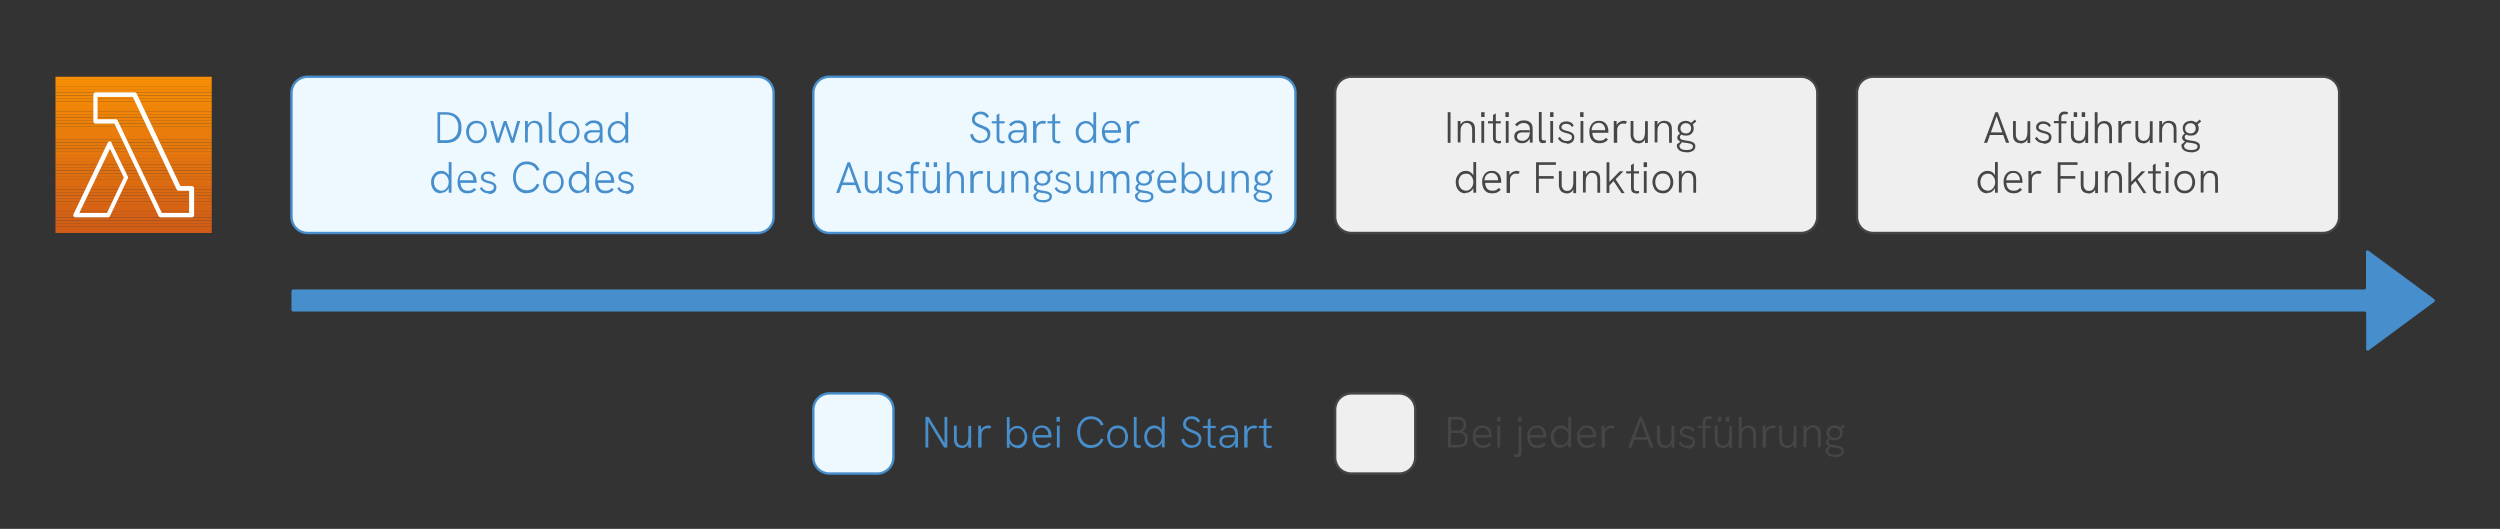 <?xml version="1.0" encoding="UTF-8"?>
<svg id="Ebene_5" data-name="Ebene 5" xmlns="http://www.w3.org/2000/svg" version="1.1" xmlns:xlink="http://www.w3.org/1999/xlink" viewBox="0 0 1248 264">
  <rect x="0" y="0" width="1248" height="264" fill="#333333" stroke="none"/>
  <defs>
    <style>
      .cls-1 {
        fill: #d25e16;
      }

      .cls-1, .cls-2, .cls-3, .cls-4, .cls-5, .cls-6, .cls-7, .cls-8, .cls-9, .cls-10, .cls-11, .cls-12, .cls-13, .cls-14, .cls-15, .cls-16, .cls-17, .cls-18, .cls-19, .cls-20, .cls-21, .cls-22, .cls-23, .cls-24, .cls-25, .cls-26, .cls-27, .cls-28, .cls-29, .cls-30, .cls-31, .cls-32, .cls-33, .cls-34, .cls-35, .cls-36, .cls-37, .cls-38, .cls-39, .cls-40, .cls-41, .cls-42, .cls-43, .cls-44, .cls-45, .cls-46, .cls-47, .cls-48, .cls-49, .cls-50, .cls-51, .cls-52, .cls-53, .cls-54, .cls-55, .cls-56 {
        stroke-width: 0px;
      }

      .cls-2 {
        fill: #454648;
      }

      .cls-3 {
        fill: #d86613;
      }

      .cls-4 {
        fill: #eef9ff;
      }

      .cls-5 {
        fill: #e3740e;
      }

      .cls-6 {
        fill: #ed8109;
      }

      .cls-7 {
        fill: #e87b0b;
      }

      .cls-8 {
        fill: #ea7e0a;
      }

      .cls-9 {
        fill: #f78e04;
      }

      .cls-10 {
        fill: #f18707;
      }

      .cls-11 {
        fill: #de6e10;
      }

      .cls-12 {
        fill: #d56215;
      }

      .cls-13 {
        fill: #df6f10;
      }

      .cls-14 {
        fill: #478ecc;
      }

      .cls-15 {
        fill: #f08507;
      }

      .cls-16 {
        fill: #d25f16;
      }

      .cls-17 {
        fill: #dc6b11;
      }

      .cls-18 {
        fill: #d66314;
      }

      .cls-19 {
        fill: #f58c05;
      }

      .cls-20 {
        fill: #e1710f;
      }

      .cls-21 {
        fill: none;
      }

      .cls-22 {
        fill: #f18607;
      }

      .cls-23 {
        fill: #e6790c;
      }

      .cls-24 {
        fill: #f28806;
      }

      .cls-25 {
        fill: #f58b05;
      }

      .cls-26 {
        fill: #d76514;
      }

      .cls-27 {
        fill: #e77a0c;
      }

      .cls-28 {
        fill: #e2730e;
      }

      .cls-29 {
        fill: #de6d10;
      }

      .cls-30 {
        fill: #ec8009;
      }

      .cls-31 {
        fill: #ef8408;
      }

      .cls-32 {
        fill: #e97c0b;
      }

      .cls-33 {
        fill: #e97d0b;
      }

      .cls-34 {
        fill: #ed8209;
      }

      .cls-57 {
        clip-path: url(#clippath);
      }

      .cls-35 {
        fill: #f48a06;
      }

      .cls-36 {
        fill: #db6a12;
      }

      .cls-37 {
        fill: #efefef;
      }

      .cls-38 {
        fill: #d15d17;
      }

      .cls-39 {
        fill: #d05c17;
      }

      .cls-40 {
        fill: #d36015;
      }

      .cls-41 {
        fill: #e5780d;
      }

      .cls-42 {
        fill: #da6912;
      }

      .cls-43 {
        fill: #d66414;
      }

      .cls-44 {
        fill: #fff;
      }

      .cls-45 {
        fill: #ee8308;
      }

      .cls-46 {
        fill: #d46115;
      }

      .cls-47 {
        fill: #dd6c11;
      }

      .cls-48 {
        fill: #e0700f;
      }

      .cls-49 {
        fill: #e2720e;
      }

      .cls-50 {
        fill: #e4760d;
      }

      .cls-51 {
        fill: #e5770d;
      }

      .cls-52 {
        fill: #eb7f0a;
      }

      .cls-53 {
        fill: #d96713;
      }

      .cls-54 {
        fill: #f38906;
      }

      .cls-55 {
        fill: #f68d04;
      }

      .cls-56 {
        fill: #da6812;
      }
    </style>
    <clipPath id="clippath">
      <rect class="cls-21" x="27.7" y="38.3" width="78" height="78"/>
    </clipPath>
  </defs>
  <g>
    <g>
      <rect class="cls-4" x="145.5" y="38.3" width="240.7" height="78" rx="8" ry="8"/>
      <path class="cls-14" d="M378.2,116.9h-224.7c-4.7,0-8.6-3.9-8.6-8.6v-62c0-4.7,3.9-8.6,8.6-8.6h224.7c4.7,0,8.6,3.9,8.6,8.6v62c0,4.7-3.9,8.6-8.6,8.6ZM153.5,38.9c-4.1,0-7.4,3.3-7.4,7.4v62c0,4.1,3.3,7.4,7.4,7.4h224.7c4.1,0,7.4-3.3,7.4-7.4v-62c0-4.1-3.3-7.4-7.4-7.4h-224.7Z"/>
    </g>
    <g>
      <path class="cls-14" d="M218.4,71.3v-15.3h4.1c2.5,0,4.4.7,5.8,2s2.1,3.3,2.1,5.8-.7,4.3-2,5.6c-1.4,1.3-3.3,2-5.8,2h-4.1ZM219.8,70h2.5c1.4,0,2.6-.2,3.5-.7s1.7-1.1,2.2-2.1c.5-.9.8-2.1.8-3.6s-.2-2.6-.8-3.6c-.5-.9-1.2-1.7-2.2-2.1-1-.5-2.1-.7-3.4-.7h-2.7v12.7Z"/>
      <path class="cls-14" d="M237.9,71.5c-1,0-1.9-.2-2.7-.7-.8-.5-1.4-1.1-1.8-2s-.7-1.8-.7-2.9.2-2.1.6-2.9,1-1.5,1.8-2c.8-.5,1.7-.7,2.7-.7s1.9.2,2.7.7,1.4,1.1,1.8,2,.7,1.8.7,2.9-.2,2.1-.7,2.9-1.1,1.5-1.8,2-1.7.7-2.7.7h0ZM237.9,70.2c.8,0,1.4-.2,2-.6.6-.4,1-.9,1.3-1.5s.5-1.4.5-2.3-.1-1.6-.5-2.3c-.3-.6-.7-1.2-1.3-1.5-.6-.4-1.2-.5-2-.5s-1.4.2-2,.6c-.6.4-1,.9-1.3,1.5s-.5,1.4-.5,2.3.2,1.6.5,2.3c.3.6.8,1.2,1.3,1.5.6.4,1.2.6,2,.6Z"/>
      <path class="cls-14" d="M247.8,71.3l-3.1-10.9h1.5l2.4,8.8,2.9-8.8h1.3l3,8.7,2.4-8.7h1.5l-3.2,10.9h-1.3l-3-8.9-3,8.9h-1.3Z"/>
      <path class="cls-14" d="M262.1,71.3v-10.9h1.4v2.5h-.3c.2-.5.5-1,.8-1.4s.8-.7,1.3-.9c.5-.2,1-.3,1.6-.3,1.2,0,2.1.4,2.8,1,.7.7,1,1.8,1,3.2v6.8h-1.4v-6.3c0-1.2-.2-2.1-.7-2.7s-1.1-.9-2-.9-1.2.1-1.6.4-.8.8-1.1,1.4-.4,1.5-.4,2.5v5.4h-1.4,0Z"/>
      <path class="cls-14" d="M275.9,71.5c-.6,0-1.1-.2-1.5-.6-.4-.4-.5-1-.5-1.9v-13.1h1.4v12.8c0,.5.1.9.3,1.1s.5.3.8.3.3,0,.5,0c.2,0,.4,0,.5-.1v1.2c-.2,0-.5.2-.8.2s-.5,0-.7,0h0Z"/>
      <path class="cls-14" d="M284.2,71.5c-1,0-1.9-.2-2.7-.7-.8-.5-1.4-1.1-1.8-2s-.7-1.8-.7-2.9.2-2.1.6-2.9,1-1.5,1.8-2c.8-.5,1.7-.7,2.7-.7s1.9.2,2.7.7,1.4,1.1,1.8,2,.7,1.8.7,2.9-.2,2.1-.7,2.9-1.1,1.5-1.8,2-1.7.7-2.7.7h0ZM284.2,70.2c.8,0,1.4-.2,2-.6.6-.4,1-.9,1.3-1.5s.5-1.4.5-2.3-.1-1.6-.5-2.3c-.3-.6-.7-1.2-1.3-1.5-.6-.4-1.2-.5-2-.5s-1.4.2-2,.6c-.6.4-1,.9-1.3,1.5s-.5,1.4-.5,2.3.2,1.6.5,2.3c.3.6.8,1.2,1.3,1.5.6.4,1.2.6,2,.6Z"/>
      <path class="cls-14" d="M295.6,71.5c-.8,0-1.5-.1-2.1-.4s-1-.7-1.4-1.2c-.3-.5-.5-1.1-.5-1.7s.1-1.1.3-1.5.5-.7.9-1c.4-.3.9-.4,1.4-.6s1-.1,1.6-.1h3.6v1.1h-3.4c-.4,0-.8,0-1.2.1s-.7.2-1,.4c-.2.2-.4.4-.5.6-.1.3-.2.6-.2.9,0,.7.2,1.2.7,1.6.5.4,1.1.6,2,.6s1.3-.2,1.8-.5c.5-.3,1-.8,1.3-1.3s.5-1.2.5-1.9l.6.7c0,.8-.3,1.6-.7,2.2-.4.6-.9,1.1-1.5,1.5-.6.3-1.3.5-2.1.5h0ZM299.4,71.3v-2.5c0,0,0-4.3,0-4.3,0-1-.3-1.8-.8-2.3-.5-.5-1.3-.8-2.3-.8s-1.2.1-1.8.4c-.5.3-1.1.7-1.5,1.3l-1-.9c.6-.7,1.2-1.2,2-1.6s1.5-.5,2.5-.5c1.4,0,2.4.4,3.2,1.1s1.1,1.8,1.1,3.2v6.8h-1.3,0Z"/>
      <path class="cls-14" d="M308.3,71.5c-1,0-1.8-.2-2.6-.7s-1.3-1.2-1.7-2c-.4-.8-.6-1.8-.6-2.9s.2-2.1.7-2.9,1-1.5,1.8-1.9,1.6-.7,2.5-.7,1.4.1,1.9.4c.6.3,1.1.7,1.5,1.2.4.5.7,1.1.8,1.7l-.4.2v-7.9h1.4v15.3h-1.4v-3.4h.4c-.2.8-.5,1.4-.9,1.9-.4.5-.9.9-1.5,1.2s-1.2.4-1.9.4h0ZM308.5,70.2c.7,0,1.4-.2,1.9-.6s1-.9,1.3-1.5.5-1.4.5-2.2-.2-1.6-.5-2.2c-.3-.6-.8-1.1-1.3-1.5-.6-.4-1.2-.6-1.9-.6s-1.4.2-1.9.6c-.6.4-1,.9-1.3,1.5s-.5,1.4-.5,2.2.2,1.6.5,2.2c.3.6.8,1.2,1.3,1.5s1.2.6,1.9.6Z"/>
      <path class="cls-14" d="M220.1,96.5c-1,0-1.8-.2-2.6-.7s-1.3-1.2-1.7-2c-.4-.8-.6-1.8-.6-2.9s.2-2.1.7-2.9,1-1.5,1.8-2,1.6-.7,2.5-.7,1.4.1,1.9.4c.6.3,1.1.7,1.5,1.2.4.5.7,1.1.8,1.7l-.4.2v-7.9h1.4v15.3h-1.4v-3.4h.4c-.2.8-.5,1.4-.9,1.9s-.9.9-1.5,1.2-1.2.4-1.9.4h0ZM220.3,95.2c.7,0,1.4-.2,1.9-.6s1-.9,1.3-1.5.5-1.4.5-2.2-.2-1.6-.5-2.2c-.3-.6-.8-1.1-1.3-1.5s-1.2-.5-1.9-.5-1.4.2-1.9.5c-.6.4-1,.9-1.3,1.5s-.5,1.4-.5,2.2.2,1.6.5,2.2c.3.6.8,1.2,1.3,1.5s1.2.6,1.9.6Z"/>
      <path class="cls-14" d="M233.2,96.5c-.8,0-1.5-.1-2.1-.4-.6-.3-1.1-.7-1.5-1.2-.4-.5-.7-1.1-.9-1.8-.2-.7-.3-1.4-.3-2.2s.1-1.5.3-2.2.5-1.3.9-1.8.9-.9,1.5-1.2c.6-.3,1.3-.4,2.1-.4s1.5.1,2.1.4c.6.3,1.1.7,1.5,1.2.4.5.6,1,.8,1.6.2.6.3,1.2.3,1.8s0,.3,0,.5c0,.2,0,.4,0,.5h-8c0,1.2.4,2.2,1,2.9s1.5,1,2.6,1,1.3-.1,1.8-.3c.5-.2,1-.6,1.4-1.1l1,.9c-.4.4-.8.8-1.2,1-.4.3-.9.5-1.4.6-.5.1-1,.2-1.6.2h0ZM236.3,90.5c0-.1,0-.2,0-.4v-.4c0-.4,0-.8-.2-1.2-.1-.4-.3-.8-.6-1.1-.3-.3-.6-.6-1-.8-.4-.2-.9-.3-1.5-.3s-1.3.2-1.8.5c-.5.3-.9.8-1.2,1.3s-.4,1.2-.5,1.9h7.2l-.5.3h0Z"/>
      <path class="cls-14" d="M244,96.5c-.7,0-1.4-.1-2-.3-.6-.2-1.1-.5-1.5-.9s-.7-.8-1-1.2l1-.8c.3.6.7,1.1,1.3,1.5s1.3.6,2.1.6,1.4-.2,1.9-.5c.5-.3.7-.8.7-1.4s-.1-.9-.4-1.1-.6-.5-1.1-.6-.9-.3-1.5-.4c-.4-.1-.8-.2-1.2-.4-.4-.1-.8-.3-1.1-.5s-.6-.5-.8-.8-.3-.8-.3-1.2c0-.9.3-1.5,1-2.1s1.5-.8,2.6-.8,1.5.2,2.2.5c.7.3,1.2.9,1.5,1.6l-.9.7c-.3-.6-.7-1-1.2-1.2-.5-.3-1.1-.4-1.7-.4s-1.2.1-1.6.4c-.4.3-.6.7-.6,1.2s.1.7.3.9.5.4.9.6c.4.1.8.3,1.3.4.5.1.9.2,1.4.4.5.1.9.3,1.3.6s.7.5.9.9c.2.4.3.9.3,1.5s-.2,1.2-.5,1.7c-.3.5-.8.9-1.4,1.1-.6.3-1.3.4-2.1.4h0Z"/>
      <path class="cls-14" d="M263,96.5c-1.4,0-2.6-.3-3.6-1-1-.6-1.9-1.6-2.4-2.8-.6-1.2-.9-2.6-.9-4.2s.3-3,.9-4.1,1.4-2.1,2.4-2.8,2.3-1,3.6-1,2.8.4,3.9,1.1,1.9,1.8,2.4,3.1l-1.3.5c-.4-1-1-1.8-1.9-2.4-.8-.6-1.9-.9-3.1-.9s-2.1.3-2.9.8-1.5,1.3-1.9,2.2c-.5,1-.7,2.1-.7,3.5s.2,2.5.7,3.5c.5,1,1.1,1.7,1.9,2.2s1.8.8,2.9.8,2.2-.3,3.1-.9c.8-.6,1.5-1.4,1.9-2.4l1.3.5c-.5,1.3-1.3,2.3-2.4,3.1s-2.4,1.1-3.9,1.1h0Z"/>
      <path class="cls-14" d="M276.3,96.5c-1,0-1.9-.2-2.7-.7-.8-.5-1.4-1.1-1.8-2s-.7-1.8-.7-2.9.2-2,.6-2.9,1-1.5,1.8-2c.8-.5,1.7-.7,2.7-.7s1.9.2,2.7.7,1.4,1.1,1.8,2,.7,1.8.7,2.9-.2,2-.7,2.9c-.5.8-1.1,1.5-1.8,2s-1.7.7-2.7.7h0ZM276.3,95.2c.8,0,1.4-.2,2-.5s1-.9,1.3-1.5.5-1.4.5-2.3-.1-1.6-.5-2.3-.7-1.2-1.3-1.5c-.6-.4-1.2-.5-2-.5s-1.4.2-2,.5-1,.9-1.3,1.5-.5,1.4-.5,2.3.2,1.6.5,2.3c.3.6.8,1.2,1.3,1.5.6.4,1.2.5,2,.5Z"/>
      <path class="cls-14" d="M288.8,96.5c-1,0-1.8-.2-2.6-.7s-1.3-1.2-1.7-2c-.4-.8-.6-1.8-.6-2.9s.2-2.1.7-2.9,1-1.5,1.8-2,1.6-.7,2.5-.7,1.4.1,1.9.4c.6.3,1.1.7,1.5,1.2.4.5.7,1.1.8,1.7l-.4.2v-7.9h1.4v15.3h-1.4v-3.4h.4c-.2.8-.5,1.4-.9,1.9s-.9.9-1.5,1.2-1.2.4-1.9.4h0ZM289,95.2c.7,0,1.4-.2,1.9-.6s1-.9,1.3-1.5.5-1.4.5-2.2-.2-1.6-.5-2.2c-.3-.6-.8-1.1-1.3-1.5s-1.2-.5-1.9-.5-1.4.2-1.9.5c-.6.4-1,.9-1.3,1.5s-.5,1.4-.5,2.2.2,1.6.5,2.2c.3.6.8,1.2,1.3,1.5s1.2.6,1.9.6Z"/>
      <path class="cls-14" d="M301.9,96.5c-.8,0-1.5-.1-2.1-.4-.6-.3-1.1-.7-1.5-1.2-.4-.5-.7-1.1-.9-1.8-.2-.7-.3-1.4-.3-2.2s.1-1.5.3-2.2.5-1.3.9-1.8.9-.9,1.5-1.2c.6-.3,1.3-.4,2.1-.4s1.5.1,2.1.4c.6.3,1.1.7,1.5,1.2.4.5.6,1,.8,1.6.2.6.3,1.2.3,1.8s0,.3,0,.5c0,.2,0,.4,0,.5h-8c0,1.2.4,2.2,1,2.9s1.5,1,2.6,1,1.3-.1,1.8-.3c.5-.2,1-.6,1.4-1.1l1,.9c-.4.4-.8.8-1.2,1-.4.3-.9.5-1.4.6-.5.1-1,.2-1.6.2h0ZM305,90.5c0-.1,0-.2,0-.4v-.4c0-.4,0-.8-.2-1.2-.1-.4-.3-.8-.6-1.1-.3-.3-.6-.6-1-.8-.4-.2-.9-.3-1.5-.3s-1.3.2-1.8.5c-.5.3-.9.8-1.2,1.3s-.4,1.2-.5,1.9h7.2l-.5.3h0Z"/>
      <path class="cls-14" d="M312.6,96.5c-.7,0-1.4-.1-2-.3-.6-.2-1.1-.5-1.5-.9s-.7-.8-1-1.2l1-.8c.3.6.7,1.1,1.3,1.5s1.3.6,2.1.6,1.4-.2,1.9-.5c.5-.3.7-.8.7-1.4s-.1-.9-.4-1.1-.6-.5-1.1-.6-.9-.3-1.5-.4c-.4-.1-.8-.2-1.2-.4-.4-.1-.8-.3-1.1-.5s-.6-.5-.8-.8-.3-.8-.3-1.2c0-.9.3-1.5,1-2.1s1.5-.8,2.6-.8,1.5.2,2.2.5c.7.3,1.2.9,1.5,1.6l-.9.7c-.3-.6-.7-1-1.2-1.2-.5-.3-1.1-.4-1.7-.4s-1.2.1-1.6.4c-.4.3-.6.7-.6,1.2s.1.7.3.9.5.4.9.6c.4.1.8.3,1.3.4.5.1.9.2,1.4.4.5.1.9.3,1.3.6s.7.5.9.9c.2.4.3.9.3,1.5s-.2,1.2-.5,1.7c-.3.5-.8.9-1.4,1.1-.6.3-1.3.4-2.1.4h0Z"/>
    </g>
  </g>
  <g>
    <rect class="cls-4" x="406" y="196.4" width="40" height="40" rx="8" ry="8"/>
    <path class="cls-14" d="M438,237h-24c-4.7,0-8.6-3.9-8.6-8.6v-24c0-4.7,3.9-8.6,8.6-8.6h24c4.7,0,8.6,3.9,8.6,8.6v24c0,4.7-3.9,8.6-8.6,8.6ZM414,197c-4.1,0-7.4,3.3-7.4,7.4v24c0,4.1,3.3,7.4,7.4,7.4h24c4.1,0,7.4-3.3,7.4-7.4v-24c0-4.1-3.3-7.4-7.4-7.4h-24Z"/>
  </g>
  <g>
    <path class="cls-14" d="M462,223.4v-15.3h1.6l8.2,13.5h-.3v-13.5h1.4v15.3h-1.6l-8.2-13.5h.3v13.5h-1.4Z"/>
    <path class="cls-14" d="M480,223.6c-.8,0-1.4-.2-2-.5s-1-.8-1.3-1.4c-.3-.6-.5-1.4-.5-2.4v-6.8h1.4v6.3c0,.8,0,1.5.3,2s.5.9.9,1.2c.4.3.9.4,1.5.4s1.2-.1,1.7-.5.8-.8,1-1.4.4-1.4.4-2.4v-5.5h1.4v10.9h-1.4v-2.5h.3c-.3.9-.8,1.6-1.4,2-.7.5-1.5.7-2.3.7h0Z"/>
    <path class="cls-14" d="M488.3,223.4v-10.9h1.4v2.9h-.3c.1-.6.4-1.2.8-1.6.4-.5.9-.8,1.4-1s1-.4,1.5-.4.6,0,.9.1.6.2.9.3l-.7,1.2c-.2,0-.4-.2-.6-.2s-.5,0-.7,0c-.4,0-.8,0-1.1.2s-.7.4-1,.7-.5.7-.7,1.3c0,.2-.1.5-.1.8,0,.3,0,.8,0,1.3v5.3h-1.4Z"/>
    <path class="cls-14" d="M507.9,223.6c-.7,0-1.3-.1-1.9-.4-.6-.3-1.1-.7-1.5-1.2-.4-.5-.7-1.1-.9-1.8h.4c0-.1,0,3.3,0,3.3h-1.4v-15.3h1.4v7.9l-.4-.2c.2-.6.4-1.2.8-1.7.4-.5.9-.9,1.5-1.2.6-.3,1.2-.4,1.9-.4s1.8.2,2.5.7,1.3,1.1,1.8,2c.4.8.7,1.8.7,2.9s-.2,2-.6,2.9-1,1.5-1.7,2-1.6.7-2.6.7h0ZM507.7,222.3c.7,0,1.4-.2,2-.6s1-.9,1.3-1.5.5-1.4.5-2.2-.2-1.6-.5-2.2-.8-1.1-1.3-1.5-1.2-.5-2-.5-1.4.2-1.9.5-1,.9-1.3,1.5-.5,1.4-.5,2.2.2,1.6.5,2.2.8,1.2,1.3,1.5,1.2.6,1.9.6Z"/>
    <path class="cls-14" d="M520.2,223.6c-.8,0-1.5-.1-2.1-.4s-1.1-.7-1.5-1.2-.7-1.1-.9-1.8-.3-1.4-.3-2.2,0-1.5.3-2.2.5-1.3.9-1.8c.4-.5.9-.9,1.5-1.2.6-.3,1.3-.4,2.1-.4s1.5.1,2.1.4,1.1.7,1.5,1.2c.4.5.7,1,.8,1.6.2.6.3,1.2.3,1.8s0,.3,0,.5c0,.2,0,.4,0,.5h-8c0,1.2.4,2.2,1,2.9s1.5,1,2.6,1,1.3-.1,1.8-.3c.5-.2,1-.6,1.4-1.1l1,.9c-.4.4-.8.8-1.2,1-.4.3-.9.5-1.3.6-.5.1-1,.2-1.6.2h0ZM523.3,217.7c0-.1,0-.2,0-.4v-.4c0-.4,0-.8-.2-1.2-.1-.4-.3-.8-.6-1.1-.3-.3-.6-.6-1-.8-.4-.2-.9-.3-1.5-.3s-1.3.2-1.8.5-.9.8-1.2,1.3c-.3.6-.4,1.2-.5,1.9h7.2l-.5.3h0Z"/>
    <path class="cls-14" d="M527.4,210.5v-2.4h1.7v2.4h-1.7ZM527.6,223.4v-10.9h1.4v10.9h-1.4Z"/>
    <path class="cls-14" d="M544.6,223.7c-1.4,0-2.6-.3-3.6-1s-1.9-1.6-2.4-2.8-.9-2.6-.9-4.2.3-3,.9-4.1,1.4-2.1,2.4-2.8,2.3-1,3.6-1,2.8.4,3.9,1.1c1.1.7,1.9,1.8,2.4,3.1l-1.3.5c-.4-1-1-1.8-1.8-2.4-.8-.6-1.9-.9-3.1-.9s-2.1.3-2.9.8c-.8.5-1.5,1.3-1.9,2.2-.5,1-.7,2.1-.7,3.5s.2,2.5.7,3.5c.5,1,1.1,1.7,1.9,2.2.8.5,1.8.8,2.9.8s2.2-.3,3.1-.9c.8-.6,1.5-1.4,1.8-2.4l1.3.5c-.5,1.3-1.3,2.3-2.4,3.1s-2.4,1.1-3.9,1.1h0Z"/>
    <path class="cls-14" d="M557.9,223.6c-1,0-1.9-.2-2.7-.7-.8-.5-1.4-1.1-1.8-2s-.7-1.8-.7-2.9.2-2,.7-2.9,1-1.5,1.8-2,1.7-.7,2.7-.7,1.9.2,2.7.7c.8.5,1.4,1.1,1.8,2s.7,1.8.7,2.9-.2,2-.7,2.9c-.5.8-1.1,1.5-1.8,2s-1.7.7-2.7.7h0ZM557.9,222.4c.8,0,1.4-.2,2-.5s1-.9,1.3-1.5.5-1.4.5-2.3-.2-1.6-.5-2.3-.7-1.2-1.3-1.5-1.2-.5-2-.5-1.4.2-2,.5-1,.9-1.3,1.5-.5,1.4-.5,2.3.2,1.6.5,2.3c.3.6.8,1.2,1.3,1.5s1.2.5,2,.5Z"/>
    <path class="cls-14" d="M568,223.6c-.6,0-1.1-.2-1.5-.6-.4-.4-.5-1-.5-1.9v-13h1.4v12.8c0,.5,0,.9.3,1.1.2.2.5.3.8.3s.3,0,.5,0c.2,0,.4,0,.5-.1v1.2c-.2,0-.5.2-.8.2s-.5,0-.7,0h0Z"/>
    <path class="cls-14" d="M576.1,223.6c-1,0-1.8-.2-2.6-.7s-1.3-1.2-1.7-2-.6-1.8-.6-2.9.2-2.1.7-2.9,1-1.5,1.8-2,1.6-.7,2.5-.7,1.4.1,1.9.4,1.1.7,1.5,1.2c.4.5.7,1.1.8,1.7l-.4.2v-7.9h1.4v15.3h-1.4v-3.4h.4c-.2.8-.5,1.4-.9,1.9s-.9.9-1.5,1.2-1.2.4-1.9.4h0ZM576.3,222.3c.7,0,1.4-.2,1.9-.6s1-.9,1.3-1.5.5-1.4.5-2.2-.2-1.6-.5-2.2c-.3-.6-.8-1.1-1.3-1.5s-1.2-.5-1.9-.5-1.4.2-1.9.5c-.6.4-1,.9-1.3,1.5s-.5,1.4-.5,2.2.2,1.6.5,2.2.8,1.2,1.3,1.5,1.2.6,1.9.6Z"/>
    <path class="cls-14" d="M595.1,223.6c-1.5,0-2.7-.4-3.7-1.2s-1.5-1.8-1.7-3.1l1.4-.4c.2,1.1.6,1.9,1.3,2.5.7.6,1.6.9,2.7.9s1.2-.1,1.7-.4.9-.6,1.2-1.1c.3-.5.4-1,.4-1.6s-.2-1.1-.5-1.5c-.3-.4-.8-.7-1.3-1-.6-.3-1.2-.5-1.9-.8-.8-.3-1.5-.6-2.1-1s-1.1-.8-1.5-1.3c-.4-.5-.5-1.1-.5-1.9s.2-1.4.5-2c.4-.6.9-1,1.5-1.4s1.4-.5,2.3-.5,1.8.2,2.5.6c.7.4,1.3,1,1.7,1.9l-1.1.7c-.3-.6-.8-1.1-1.3-1.4s-1.1-.5-1.8-.5-1.1.1-1.5.3-.8.5-1,.9c-.2.4-.4.8-.4,1.3s.1,1,.4,1.3c.3.4.7.7,1.2,1,.5.3,1.2.5,1.9.8.8.3,1.6.7,2.2,1s1.2.8,1.5,1.4c.4.5.5,1.2.5,2s-.2,1.6-.6,2.3-1,1.2-1.7,1.5c-.7.4-1.5.6-2.5.6h0Z"/>
    <path class="cls-14" d="M600.5,213.7v-1.1h6.4v1.1h-6.4ZM605.3,223.6c-.5,0-.9-.1-1.3-.3-.4-.2-.7-.5-.8-.9-.2-.4-.3-.9-.3-1.5v-11.4l1.4-.8v11.9c0,.6,0,1,.3,1.4s.5.5,1,.5.4,0,.6,0c.2,0,.4,0,.7-.1v1.1c-.3,0-.5.1-.8.2-.3,0-.5,0-.8,0h0Z"/>
    <path class="cls-14" d="M612.7,223.6c-.8,0-1.5-.1-2.1-.4s-1-.7-1.4-1.2-.5-1.1-.5-1.7.1-1.1.3-1.5.5-.7.9-1c.4-.3.8-.5,1.3-.5s1-.1,1.6-.1h3.6v1.1h-3.4c-.4,0-.8,0-1.2.1-.4,0-.8.2-1,.4-.2.2-.4.4-.5.6s-.2.6-.2.9c0,.7.2,1.2.7,1.6.5.4,1.1.6,2,.6s1.3-.2,1.8-.5c.5-.3,1-.8,1.3-1.3s.5-1.2.5-1.9l.6.7c0,.8-.3,1.5-.7,2.2-.4.6-.9,1.1-1.5,1.5-.6.3-1.3.5-2.1.5h0ZM616.6,223.4v-2.5c0,0,0-4.3,0-4.3,0-1-.3-1.8-.8-2.3s-1.3-.8-2.3-.8-1.2.1-1.8.4c-.5.3-1.1.7-1.5,1.3l-1-.9c.6-.7,1.2-1.2,2-1.5s1.5-.5,2.5-.5c1.4,0,2.4.4,3.2,1.1s1.1,1.8,1.1,3.2v6.8h-1.3,0Z"/>
    <path class="cls-14" d="M621.1,223.4v-10.9h1.4v2.9h-.3c.1-.6.4-1.2.8-1.6.4-.5.9-.8,1.4-1,.5-.2,1-.4,1.5-.4s.6,0,.9.1.6.2.9.3l-.7,1.2c-.2,0-.4-.2-.6-.2-.2,0-.5,0-.7,0-.4,0-.8,0-1.1.2s-.7.4-1,.7-.5.7-.7,1.3c0,.2-.1.5-.1.8,0,.3,0,.8,0,1.3v5.3h-1.4Z"/>
    <path class="cls-14" d="M628.4,213.7v-1.1h6.4v1.1h-6.4ZM633.2,223.6c-.5,0-.9-.1-1.3-.3-.4-.2-.7-.5-.8-.9-.2-.4-.3-.9-.3-1.5v-11.4l1.4-.8v11.9c0,.6,0,1,.3,1.4.2.3.5.5,1,.5s.4,0,.6,0c.2,0,.4,0,.7-.1v1.1c-.3,0-.5.1-.8.2s-.5,0-.8,0h0Z"/>
  </g>
  <g>
    <rect class="cls-37" x="666.5" y="196.4" width="40" height="40" rx="8" ry="8"/>
    <path class="cls-2" d="M698.5,237h-24c-4.7,0-8.6-3.9-8.6-8.6v-24c0-4.7,3.9-8.6,8.6-8.6h24c4.7,0,8.6,3.9,8.6,8.6v24c0,4.7-3.9,8.6-8.6,8.6ZM674.5,197c-4.1,0-7.4,3.3-7.4,7.4v24c0,4.1,3.3,7.4,7.4,7.4h24c4.1,0,7.4-3.3,7.4-7.4v-24c0-4.1-3.3-7.4-7.4-7.4h-24Z"/>
  </g>
  <g>
    <path class="cls-2" d="M722.8,223.4v-15.3h4.6c1.4,0,2.5.3,3.3,1,.8.7,1.2,1.6,1.2,2.8s-.2,1.5-.5,2.1-.9,1-1.5,1.3c.9.2,1.6.7,2.1,1.3.5.7.7,1.5.7,2.6s-.4,2.4-1.3,3.1c-.8.7-2,1.1-3.6,1.1h-5.1,0ZM724.3,214.9h3.6c.8,0,1.5-.2,2-.8s.8-1.2.8-2-.3-1.5-.8-2-1.3-.7-2.3-.7h-3.2v5.4h0ZM724.3,222.1h3.6c2.4,0,3.5-1,3.5-3s-.3-1.7-.8-2.2-1.3-.8-2.2-.8h-4.1v6h0Z"/>
    <path class="cls-2" d="M740.1,223.6c-.8,0-1.5-.1-2.2-.4s-1.1-.7-1.5-1.2-.7-1.1-.9-1.8c-.2-.7-.3-1.4-.3-2.2s0-1.5.3-2.2.5-1.3.9-1.8.9-.9,1.5-1.2c.6-.3,1.3-.4,2.1-.4s1.5.1,2.1.4c.6.3,1.1.7,1.5,1.2.4.5.7,1,.8,1.6.2.6.3,1.2.3,1.8s0,.3,0,.5c0,.2,0,.4,0,.5h-8c0,1.2.4,2.2,1,2.9s1.5,1,2.6,1,1.3-.1,1.8-.3c.5-.2,1-.6,1.4-1.1l1,.9c-.4.4-.8.8-1.2,1-.4.3-.9.5-1.3.6-.5.1-1,.2-1.6.2h0ZM743.3,217.7c0-.1,0-.2,0-.4v-.4c0-.4,0-.8-.2-1.2-.1-.4-.3-.8-.6-1.1-.3-.3-.6-.6-1-.8-.4-.2-.9-.3-1.5-.3s-1.3.2-1.8.5-.9.8-1.2,1.3c-.3.6-.4,1.2-.5,1.9h7.2l-.5.3h0Z"/>
    <path class="cls-2" d="M747.4,210.5v-2.4h1.7v2.4h-1.7ZM747.5,223.4v-10.9h1.4v10.9h-1.4Z"/>
    <path class="cls-2" d="M757.4,228.1c-.2,0-.5,0-.8,0-.3,0-.5-.1-.8-.2v-1.2c.2,0,.4.1.6.2.2,0,.3,0,.5,0,.4,0,.7-.1.9-.3s.3-.6.3-1.2v-12.7h1.4v13c0,.9-.2,1.5-.5,1.9-.4.4-.9.6-1.5.6h0ZM757.9,210.5v-2.4h1.7v2.4h-1.7Z"/>
    <path class="cls-2" d="M767.3,223.6c-.8,0-1.5-.1-2.2-.4s-1.1-.7-1.5-1.2-.7-1.1-.9-1.8c-.2-.7-.3-1.4-.3-2.2s0-1.5.3-2.2.5-1.3.9-1.8.9-.9,1.5-1.2c.6-.3,1.3-.4,2.1-.4s1.5.1,2.1.4c.6.3,1.1.7,1.5,1.2.4.5.7,1,.8,1.6.2.6.3,1.2.3,1.8s0,.3,0,.5c0,.2,0,.4,0,.5h-8c0,1.2.4,2.2,1,2.9s1.5,1,2.6,1,1.3-.1,1.8-.3c.5-.2,1-.6,1.4-1.1l1,.9c-.4.4-.8.8-1.2,1-.4.3-.9.5-1.3.6-.5.1-1,.2-1.6.2h0ZM770.4,217.7c0-.1,0-.2,0-.4v-.4c0-.4,0-.8-.2-1.2-.1-.4-.3-.8-.6-1.1-.3-.3-.6-.6-1-.8-.4-.2-.9-.3-1.5-.3s-1.3.2-1.8.5-.9.8-1.2,1.3c-.3.6-.4,1.2-.5,1.9h7.2l-.5.3h0Z"/>
    <path class="cls-2" d="M779,223.6c-1,0-1.8-.2-2.6-.7s-1.3-1.2-1.7-2-.6-1.8-.6-2.9.2-2.1.7-2.9,1-1.5,1.8-2,1.6-.7,2.5-.7,1.4.1,1.9.4c.6.3,1.1.7,1.5,1.2.4.5.7,1.1.8,1.7l-.4.2v-7.9h1.4v15.3h-1.4v-3.4h.4c-.2.8-.5,1.4-.9,1.9s-.9.9-1.5,1.2-1.2.4-1.9.4h0ZM779.3,222.3c.7,0,1.4-.2,1.9-.6s1-.9,1.3-1.5.5-1.4.5-2.2-.2-1.6-.5-2.2c-.3-.6-.8-1.1-1.3-1.5s-1.2-.5-1.9-.5-1.4.2-1.9.5-1,.9-1.3,1.5-.5,1.4-.5,2.2.2,1.6.5,2.2c.3.6.8,1.2,1.3,1.5s1.2.6,1.9.6Z"/>
    <path class="cls-2" d="M792.1,223.6c-.8,0-1.5-.1-2.1-.4s-1.1-.7-1.5-1.2-.7-1.1-.9-1.8-.3-1.4-.3-2.2,0-1.5.3-2.2.5-1.3.9-1.8c.4-.5.9-.9,1.5-1.2.6-.3,1.3-.4,2.1-.4s1.5.1,2.1.4,1.1.7,1.5,1.2c.4.5.7,1,.8,1.6.2.6.3,1.2.3,1.8s0,.3,0,.5c0,.2,0,.4,0,.5h-8c0,1.2.4,2.2,1,2.9s1.5,1,2.6,1,1.3-.1,1.8-.3c.5-.2,1-.6,1.4-1.1l1,.9c-.4.4-.8.8-1.2,1-.4.3-.9.5-1.3.6-.5.1-1,.2-1.6.2h0ZM795.2,217.7c0-.1,0-.2,0-.4v-.4c0-.4,0-.8-.2-1.2-.1-.4-.3-.8-.6-1.1-.3-.3-.6-.6-1-.8-.4-.2-.9-.3-1.5-.3s-1.3.2-1.8.5-.9.8-1.2,1.3c-.3.6-.4,1.2-.5,1.9h7.2l-.5.3h0Z"/>
    <path class="cls-2" d="M799.5,223.4v-10.9h1.4v2.9h-.3c.1-.6.4-1.2.8-1.6.4-.5.9-.8,1.4-1,.5-.2,1-.4,1.5-.4s.6,0,.9.1.6.2.9.3l-.7,1.2c-.2,0-.4-.2-.6-.2-.2,0-.5,0-.7,0-.4,0-.8,0-1.1.2s-.7.4-1,.7-.5.7-.7,1.3c0,.2-.1.5-.1.8,0,.3,0,.8,0,1.3v5.3h-1.4Z"/>
    <path class="cls-2" d="M812.8,223.4l5.7-15.3h1.2l5.7,15.3h-1.6l-4.7-13.3-4.7,13.3h-1.6ZM815.6,219.5l.5-1.3h6l.5,1.3h-7,0Z"/>
    <path class="cls-2" d="M831,223.6c-.8,0-1.4-.2-2-.5s-1-.8-1.3-1.4c-.3-.6-.5-1.4-.5-2.4v-6.8h1.4v6.3c0,.8,0,1.5.3,2s.5.9.9,1.2c.4.3.9.4,1.5.4s1.2-.1,1.7-.5.8-.8,1-1.4.4-1.4.4-2.4v-5.5h1.4v10.9h-1.4v-2.5h.3c-.3.9-.8,1.6-1.4,2-.7.5-1.5.7-2.3.7h0Z"/>
    <path class="cls-2" d="M842.5,223.6c-.7,0-1.4-.1-2-.3s-1.1-.5-1.5-.9-.7-.8-1-1.2l1-.8c.3.6.7,1.1,1.3,1.5s1.3.6,2.1.6,1.4-.2,1.9-.5c.5-.3.7-.8.7-1.4s-.1-.9-.4-1.1-.7-.5-1.1-.6-.9-.3-1.5-.4c-.4-.1-.8-.2-1.2-.4-.4-.1-.8-.3-1.1-.5-.3-.2-.6-.5-.8-.8s-.3-.8-.3-1.2c0-.9.3-1.5,1-2.1s1.5-.8,2.6-.8,1.5.2,2.2.5c.7.3,1.2.9,1.5,1.6l-.9.7c-.3-.6-.7-1-1.2-1.2-.5-.3-1.1-.4-1.7-.4s-1.2.1-1.6.4-.7.7-.7,1.2,0,.7.3.9.5.4.9.6c.4.1.8.3,1.3.4.5.1.9.2,1.4.4.5.1.9.3,1.3.6s.7.5.9.9c.2.4.3.9.3,1.5s-.2,1.2-.5,1.7-.8.9-1.4,1.1c-.6.3-1.3.4-2.1.4h0Z"/>
    <path class="cls-2" d="M850,223.4v-9.8h-2.4v-1.1h2.4v-1.6c0-.8.1-1.4.4-1.8.2-.5.6-.8,1-1s.9-.3,1.5-.3.7,0,1,.1.6.2.8.3l-.5,1.1c-.2-.1-.4-.2-.6-.2-.2,0-.4,0-.7,0-.5,0-1,.2-1.2.5-.3.3-.4.8-.4,1.4v1.6h2.6v1.1h-2.6v9.8h-1.4,0Z"/>
    <path class="cls-2" d="M859.8,223.6c-.8,0-1.4-.2-2-.5s-1-.8-1.3-1.4c-.3-.6-.5-1.4-.5-2.4v-6.8h1.4v6.3c0,.8,0,1.5.3,2s.5.9.9,1.2c.4.3.9.4,1.5.4s1.2-.1,1.7-.5.8-.8,1-1.4.4-1.4.4-2.4v-5.5h1.4v10.9h-1.4v-2.5h.3c-.3.9-.8,1.6-1.4,2s-1.5.7-2.3.7h0ZM857.6,210.5v-2.4h1.7v2.4h-1.7ZM861.5,210.5v-2.4h1.7v2.4h-1.7Z"/>
    <path class="cls-2" d="M868,223.4v-15.3h1.4v7h-.3c.2-.5.5-1,.8-1.4.4-.4.8-.7,1.3-1,.5-.2,1-.3,1.6-.3,1.2,0,2.1.4,2.8,1.1.7.7,1,1.8,1,3.2v6.8h-1.4v-6.3c0-1.2-.2-2.1-.7-2.7s-1.1-.9-2-.9-1.7.4-2.2,1.1c-.5.7-.8,1.8-.8,3.4v5.4h-1.4Z"/>
    <path class="cls-2" d="M879.9,223.4v-10.9h1.4v2.9h-.3c.1-.6.4-1.2.8-1.6.4-.5.9-.8,1.4-1,.5-.2,1-.4,1.5-.4s.6,0,.9.1.6.2.9.3l-.7,1.2c-.2,0-.4-.2-.6-.2-.2,0-.5,0-.7,0-.4,0-.8,0-1.1.2s-.7.4-1,.7-.5.7-.7,1.3c0,.2-.1.5-.1.8,0,.3,0,.8,0,1.3v5.3h-1.4Z"/>
    <path class="cls-2" d="M892,223.6c-.8,0-1.4-.2-2-.5s-1-.8-1.3-1.4c-.3-.6-.5-1.4-.5-2.4v-6.8h1.4v6.3c0,.8,0,1.5.3,2s.5.9.9,1.2c.4.3.9.4,1.5.4s1.2-.1,1.7-.5.8-.8,1-1.4.4-1.4.4-2.4v-5.5h1.4v10.9h-1.4v-2.5h.3c-.3.9-.8,1.6-1.4,2-.7.5-1.5.7-2.3.7h0Z"/>
    <path class="cls-2" d="M900.3,223.4v-10.9h1.4v2.5h-.3c.2-.5.5-1,.8-1.4s.8-.7,1.3-1c.5-.2,1-.3,1.6-.3,1.2,0,2.1.4,2.8,1,.7.7,1,1.8,1,3.2v6.8h-1.4v-6.3c0-1.2-.2-2.1-.7-2.7s-1.1-.9-2-.9-1.2.1-1.6.5-.8.8-1.1,1.4-.4,1.5-.4,2.5v5.4h-1.4Z"/>
    <path class="cls-2" d="M916.2,228.1c-1.5,0-2.8-.3-3.6-.9-.9-.6-1.3-1.4-1.3-2.4v-.3c0-.1,0-.2,0-.3l2.5-2,.5.4-1.7,2c0,0,0,.1,0,.2h0c0,.8.3,1.4,1,1.7.7.4,1.5.5,2.6.5s1.6-.1,2.2-.4c.6-.3.9-.7.9-1.3s0-.6-.3-.9c-.2-.2-.5-.4-.8-.5-.3-.1-.8-.2-1.2-.3s-1-.2-1.5-.2c-.7-.1-1.3-.2-1.9-.4s-1.1-.5-1.5-.8-.6-.8-.6-1.4.2-.9.5-1.3c.3-.4.8-.7,1.3-1l.9.6c-.5.1-.8.4-1.1.6-.2.3-.3.6-.3.9s.1.6.3.8c.2.2.5.4,1,.5.4.1.9.2,1.4.3.7.1,1.3.2,1.9.3.6.1,1.2.3,1.6.5.5.2.8.5,1.1.8.3.3.4.8.4,1.4,0,1-.4,1.7-1.2,2.2s-1.9.8-3.2.8h0ZM915.9,219.8c-.8,0-1.5-.1-2.1-.5s-1.1-.7-1.5-1.3-.5-1.2-.5-1.9.2-1.4.5-2,.8-1,1.5-1.3c.6-.3,1.3-.5,2-.5s1.4.2,2,.5c.6.3,1.1.8,1.5,1.3.4.6.5,1.2.5,2s-.2,1.4-.5,1.9c-.3.5-.8,1-1.4,1.3s-1.3.5-2.1.5h0ZM915.9,218.7c.8,0,1.4-.2,1.9-.7.5-.5.7-1.1.7-1.8s-.2-1.4-.7-1.9c-.5-.5-1.1-.7-1.9-.7s-1.4.2-1.9.7c-.5.5-.8,1.1-.8,1.9s.2,1.4.7,1.8,1.1.7,2,.7h0ZM919.2,214.5l-1-.7,2.2-1.9.7.9-1.9,1.6Z"/>
  </g>
  <g>
    <g>
      <rect class="cls-4" x="406" y="38.3" width="240.7" height="78" rx="8" ry="8"/>
      <path class="cls-14" d="M638.7,116.9h-224.7c-4.7,0-8.6-3.9-8.6-8.6v-62c0-4.7,3.9-8.6,8.6-8.6h224.7c4.7,0,8.6,3.9,8.6,8.6v62c0,4.7-3.9,8.6-8.6,8.6ZM414,38.9c-4.1,0-7.4,3.3-7.4,7.4v62c0,4.1,3.3,7.4,7.4,7.4h224.7c4.1,0,7.4-3.3,7.4-7.4v-62c0-4.1-3.3-7.4-7.4-7.4h-224.7Z"/>
    </g>
    <g>
      <path class="cls-14" d="M489.7,71.5c-1.5,0-2.7-.4-3.7-1.2s-1.5-1.8-1.7-3.1l1.4-.4c.2,1.1.6,1.9,1.3,2.5.7.6,1.6.9,2.7.9s1.2-.1,1.7-.4.9-.6,1.2-1.1c.3-.4.4-1,.4-1.6s-.2-1.1-.5-1.5-.8-.7-1.3-1c-.6-.3-1.2-.6-1.9-.8-.8-.3-1.5-.6-2.1-1s-1.1-.8-1.5-1.3c-.4-.5-.5-1.1-.5-1.9s.2-1.4.5-2,.9-1,1.5-1.4c.7-.3,1.4-.5,2.3-.5s1.8.2,2.5.6,1.3,1.1,1.7,1.9l-1.1.7c-.3-.6-.8-1.1-1.3-1.4s-1.1-.5-1.8-.5-1.1.1-1.5.3-.8.5-1,.9-.4.8-.4,1.3.1,1,.4,1.3c.3.4.7.7,1.2.9.5.3,1.2.5,1.9.8.8.3,1.6.7,2.3,1,.7.4,1.2.8,1.5,1.4.4.5.5,1.2.5,2s-.2,1.6-.6,2.3-1,1.2-1.7,1.5c-.7.4-1.5.6-2.5.6h0Z"/>
      <path class="cls-14" d="M495.1,61.6v-1.1h6.4v1.1h-6.4ZM499.9,71.5c-.5,0-.9-.1-1.3-.3-.4-.2-.7-.5-.8-.9-.2-.4-.3-.9-.3-1.5v-11.4l1.4-.8v11.9c0,.6,0,1,.3,1.4.2.3.5.5,1,.5s.4,0,.6,0c.2,0,.4,0,.7-.1v1.1c-.3,0-.5.1-.8.2-.3,0-.5,0-.8,0h0Z"/>
      <path class="cls-14" d="M507.3,71.5c-.8,0-1.5-.1-2.1-.4-.6-.3-1-.7-1.4-1.2-.3-.5-.5-1.1-.5-1.7s.1-1.1.3-1.5.5-.7.9-1c.4-.3.8-.4,1.3-.6s1-.1,1.6-.1h3.6v1.1h-3.4c-.4,0-.8,0-1.2.1-.4,0-.7.2-1,.4-.2.2-.4.4-.5.6-.1.3-.2.6-.2.9,0,.7.2,1.2.7,1.6.5.4,1.1.6,2,.6s1.3-.2,1.8-.5c.5-.3,1-.8,1.3-1.3s.5-1.2.5-1.9l.6.7c0,.8-.3,1.6-.7,2.2-.4.6-.9,1.1-1.5,1.5-.6.3-1.3.5-2.1.5h0ZM511.1,71.3v-2.5c0,0,0-4.3,0-4.3,0-1-.3-1.8-.8-2.3-.5-.5-1.3-.8-2.3-.8s-1.2.1-1.8.4c-.5.3-1.1.7-1.5,1.3l-1-.9c.6-.7,1.2-1.2,2-1.6s1.5-.5,2.5-.5c1.4,0,2.4.4,3.2,1.1s1.1,1.8,1.1,3.2v6.8h-1.3,0Z"/>
      <path class="cls-14" d="M515.7,71.3v-10.9h1.4v2.9h-.3c.1-.6.4-1.2.8-1.6.4-.5.9-.8,1.4-1,.5-.2,1-.4,1.5-.4s.6,0,.9.1.6.2.9.3l-.7,1.2c-.2,0-.4-.2-.6-.2-.2,0-.5,0-.7,0-.4,0-.8,0-1.1.2s-.7.4-1,.7-.5.7-.7,1.3c0,.2-.1.5-.1.8,0,.3,0,.8,0,1.3v5.3h-1.4Z"/>
      <path class="cls-14" d="M522.9,61.6v-1.1h6.4v1.1h-6.4ZM527.7,71.5c-.5,0-.9-.1-1.3-.3-.4-.2-.7-.5-.8-.9-.2-.4-.3-.9-.3-1.5v-11.4l1.4-.8v11.9c0,.6,0,1,.3,1.4.2.3.5.5,1,.5s.4,0,.6,0c.2,0,.4,0,.7-.1v1.1c-.3,0-.5.1-.8.2-.3,0-.5,0-.8,0h0Z"/>
      <path class="cls-14" d="M541.9,71.5c-1,0-1.8-.2-2.6-.7s-1.3-1.2-1.7-2-.6-1.8-.6-2.9.2-2.1.7-2.9,1-1.5,1.8-1.9,1.6-.7,2.5-.7,1.4.1,1.9.4c.6.3,1.1.7,1.5,1.2.4.5.7,1.1.8,1.7l-.4.2v-7.9h1.4v15.3h-1.4v-3.4h.4c-.2.8-.5,1.4-.9,1.9-.4.5-.9.9-1.5,1.2s-1.2.4-1.9.4h0ZM542.1,70.2c.7,0,1.4-.2,1.9-.6s1-.9,1.3-1.5.5-1.4.5-2.2-.2-1.6-.5-2.2c-.3-.6-.8-1.1-1.3-1.5-.6-.4-1.2-.6-1.9-.6s-1.4.2-1.9.6c-.6.4-1,.9-1.3,1.5s-.5,1.4-.5,2.2.2,1.6.5,2.2c.3.6.8,1.2,1.3,1.5s1.2.6,1.9.6Z"/>
      <path class="cls-14" d="M555,71.5c-.8,0-1.5-.1-2.2-.4-.6-.3-1.1-.7-1.5-1.2-.4-.5-.7-1.1-.9-1.8-.2-.7-.3-1.4-.3-2.2s0-1.5.3-2.2c.2-.7.5-1.3.9-1.8.4-.5.9-.9,1.5-1.2.6-.3,1.3-.4,2.1-.4s1.5.1,2.1.4c.6.3,1.1.7,1.5,1.2.4.5.7,1,.8,1.6.2.6.3,1.2.3,1.8s0,.3,0,.5c0,.2,0,.4,0,.5h-8c0,1.2.4,2.2,1,2.9.6.7,1.5,1,2.6,1s1.3-.1,1.8-.3,1-.6,1.4-1.1l1,.9c-.4.4-.8.8-1.2,1-.4.3-.9.5-1.3.6-.5.1-1,.2-1.6.2h0ZM558.1,65.5c0-.1,0-.2,0-.4v-.4c0-.4,0-.8-.2-1.2-.1-.4-.3-.8-.6-1.1-.3-.3-.6-.6-1-.8-.4-.2-.9-.3-1.5-.3s-1.3.2-1.8.5-.9.8-1.2,1.3-.4,1.2-.5,1.9h7.2l-.5.3h0Z"/>
      <path class="cls-14" d="M562.4,71.3v-10.9h1.4v2.9h-.3c.1-.6.4-1.2.8-1.6.4-.5.9-.8,1.4-1,.5-.2,1-.4,1.5-.4s.6,0,.9.1.6.2.9.3l-.7,1.2c-.2,0-.4-.2-.6-.2-.2,0-.5,0-.7,0-.4,0-.8,0-1.1.2s-.7.4-1,.7-.5.7-.7,1.3c0,.2-.1.5-.1.8,0,.3,0,.8,0,1.3v5.3h-1.4Z"/>
      <path class="cls-14" d="M417.4,96.3l5.7-15.3h1.2l5.7,15.3h-1.6l-4.7-13.3-4.7,13.3h-1.6ZM420.2,92.4l.5-1.3h6l.5,1.3h-7,0Z"/>
      <path class="cls-14" d="M435.5,96.5c-.8,0-1.4-.2-2-.5s-1-.8-1.3-1.4c-.3-.6-.5-1.4-.5-2.4v-6.8h1.4v6.3c0,.8.1,1.5.3,2s.5.9.9,1.2c.4.3.9.4,1.5.4s1.2-.1,1.6-.5c.5-.3.8-.8,1-1.4.2-.6.4-1.4.4-2.4v-5.5h1.4v10.9h-1.4v-2.5h.3c-.3.9-.8,1.6-1.4,2-.7.5-1.5.7-2.3.7h0Z"/>
      <path class="cls-14" d="M447,96.5c-.7,0-1.4-.1-2-.3-.6-.2-1.1-.5-1.5-.9s-.7-.8-1-1.2l1-.8c.3.6.7,1.1,1.3,1.5s1.3.6,2.1.6,1.4-.2,1.9-.5c.5-.3.7-.8.7-1.4s-.1-.9-.4-1.1-.6-.5-1.1-.6-.9-.3-1.5-.4c-.4-.1-.8-.2-1.2-.4-.4-.1-.8-.3-1.1-.5s-.6-.5-.8-.8-.3-.8-.3-1.2c0-.9.3-1.5,1-2.1s1.5-.8,2.6-.8,1.5.2,2.2.5c.7.3,1.2.9,1.5,1.6l-.9.7c-.3-.6-.7-1-1.2-1.2-.5-.3-1.1-.4-1.7-.4s-1.2.1-1.6.4c-.4.3-.6.7-.6,1.2s.1.7.3.9.5.4.9.6c.4.1.8.3,1.3.4.5.1.9.2,1.4.4.5.1.9.3,1.3.6s.7.5.9.9c.2.4.3.9.3,1.5s-.2,1.2-.5,1.7c-.3.5-.8.9-1.4,1.1-.6.3-1.3.4-2.1.4h0Z"/>
      <path class="cls-14" d="M454.6,96.3v-9.8h-2.4v-1.1h2.4v-1.6c0-.8.1-1.4.4-1.8.2-.5.6-.8,1-1,.4-.2.9-.3,1.5-.3s.7,0,1,.1c.3,0,.6.2.8.3l-.5,1.1c-.2-.1-.4-.2-.6-.2-.2,0-.4,0-.6,0-.5,0-1,.2-1.2.5s-.4.8-.4,1.4v1.6h2.6v1.1h-2.6v9.8h-1.4,0Z"/>
      <path class="cls-14" d="M464.4,96.5c-.8,0-1.4-.2-2-.5s-1-.8-1.3-1.4c-.3-.6-.5-1.4-.5-2.4v-6.8h1.4v6.3c0,.8,0,1.5.3,2s.5.9.9,1.2c.4.3.9.4,1.5.4s1.2-.1,1.7-.5.8-.8,1-1.4.4-1.4.4-2.4v-5.5h1.4v10.9h-1.4v-2.5h.3c-.3.9-.8,1.6-1.4,2-.7.5-1.5.7-2.3.7h0ZM462.1,83.4v-2.4h1.7v2.4h-1.7ZM466.1,83.4v-2.4h1.7v2.4h-1.7Z"/>
      <path class="cls-14" d="M472.6,96.3v-15.3h1.4v7h-.3c.2-.5.5-1,.8-1.4.4-.4.8-.7,1.3-1,.5-.2,1-.3,1.6-.3,1.2,0,2.1.4,2.8,1.1.7.7,1,1.8,1,3.2v6.8h-1.4v-6.3c0-1.2-.2-2.1-.7-2.7s-1.1-.9-2-.9-1.7.4-2.2,1.1c-.5.7-.8,1.8-.8,3.4v5.4h-1.4Z"/>
      <path class="cls-14" d="M484.4,96.3v-10.9h1.4v2.9h-.3c.1-.6.4-1.2.8-1.6.4-.5.9-.8,1.4-1,.5-.2,1-.4,1.5-.4s.6,0,.9.1.6.2.9.3l-.7,1.2c-.2,0-.4-.2-.6-.2-.2,0-.5,0-.7,0-.4,0-.8,0-1.1.2s-.7.4-1,.7-.5.7-.7,1.3c0,.2-.1.5-.1.8,0,.3,0,.8,0,1.3v5.3h-1.4Z"/>
      <path class="cls-14" d="M496.6,96.5c-.8,0-1.4-.2-2-.5s-1-.8-1.3-1.4c-.3-.6-.5-1.4-.5-2.4v-6.8h1.4v6.3c0,.8,0,1.5.3,2s.5.9.9,1.2c.4.3.9.4,1.5.4s1.2-.1,1.7-.5.8-.8,1-1.4.4-1.4.4-2.4v-5.5h1.4v10.9h-1.4v-2.5h.3c-.3.9-.8,1.6-1.4,2-.7.5-1.5.7-2.3.7h0Z"/>
      <path class="cls-14" d="M504.8,96.3v-10.9h1.4v2.5h-.3c.2-.5.5-1,.8-1.4s.8-.7,1.3-1c.5-.2,1-.3,1.6-.3,1.2,0,2.1.4,2.8,1,.7.7,1,1.8,1,3.2v6.8h-1.4v-6.3c0-1.2-.2-2.1-.7-2.7s-1.1-.9-2-.9-1.2.1-1.6.5-.8.8-1.1,1.4-.4,1.5-.4,2.5v5.4h-1.4Z"/>
      <path class="cls-14" d="M520.8,101c-1.5,0-2.8-.3-3.6-.9-.9-.6-1.3-1.4-1.3-2.4v-.3c0-.1,0-.2,0-.3l2.5-2,.5.4-1.7,2c0,0,0,.1,0,.2h0c0,.8.3,1.4,1,1.7.7.4,1.5.5,2.6.5s1.6-.1,2.2-.4.9-.7.9-1.3,0-.6-.3-.9c-.2-.2-.5-.4-.8-.5-.3-.1-.8-.2-1.2-.3s-1-.2-1.5-.2c-.7-.1-1.3-.2-1.9-.4-.6-.2-1.1-.5-1.5-.8s-.6-.8-.6-1.4.2-.9.5-1.3c.3-.4.8-.7,1.3-1l.9.6c-.5.1-.8.4-1.1.6-.2.3-.3.6-.3.9s.1.6.3.8c.2.2.5.4,1,.5.4.1.9.2,1.4.3.7.1,1.3.2,1.9.3.6.1,1.2.3,1.6.5.5.2.8.5,1.1.8.3.3.4.8.4,1.4,0,1-.4,1.7-1.2,2.2s-1.9.8-3.2.8h0ZM520.5,92.7c-.8,0-1.5-.1-2.1-.5s-1.1-.7-1.5-1.3-.5-1.2-.5-1.9.2-1.4.5-2c.4-.6.8-1,1.5-1.3.6-.3,1.3-.5,2-.5s1.4.2,2,.5c.6.3,1.1.8,1.5,1.3.4.6.5,1.2.5,2s-.2,1.4-.5,1.9c-.3.5-.8,1-1.4,1.3-.6.3-1.3.5-2.1.5h0ZM520.4,91.6c.8,0,1.4-.2,1.9-.7s.7-1.1.7-1.8-.2-1.4-.7-1.9-1.1-.7-1.9-.7-1.4.2-1.9.7c-.5.5-.8,1.1-.8,1.9s.2,1.4.7,1.8c.5.5,1.1.7,2,.7h0ZM523.8,87.3l-1-.7,2.2-1.9.7.9-1.9,1.6Z"/>
      <path class="cls-14" d="M530.9,96.5c-.7,0-1.4-.1-2-.3s-1.1-.5-1.5-.9-.7-.8-1-1.2l1-.8c.3.6.7,1.1,1.3,1.5s1.3.6,2.1.6,1.4-.2,1.9-.5c.5-.3.7-.8.7-1.4s-.1-.9-.4-1.1-.7-.5-1.1-.6-.9-.3-1.5-.4c-.4-.1-.8-.2-1.2-.4-.4-.1-.8-.3-1.1-.5-.3-.2-.6-.5-.8-.8s-.3-.8-.3-1.2c0-.9.3-1.5,1-2.1s1.5-.8,2.6-.8,1.5.2,2.2.5c.7.3,1.2.9,1.5,1.6l-.9.7c-.3-.6-.7-1-1.2-1.2-.5-.3-1.1-.4-1.7-.4s-1.2.1-1.6.4-.7.7-.7,1.2,0,.7.3.9.5.4.9.6c.4.1.8.3,1.3.4.5.1.9.2,1.4.4.5.1.9.3,1.3.6s.7.5.9.9c.2.4.3.9.3,1.5s-.2,1.2-.5,1.7c-.3.5-.8.9-1.4,1.1-.6.3-1.3.4-2.1.4h0Z"/>
      <path class="cls-14" d="M541.1,96.5c-.8,0-1.4-.2-2-.5s-1-.8-1.3-1.4c-.3-.6-.5-1.4-.5-2.4v-6.8h1.4v6.3c0,.8,0,1.5.3,2s.5.9.9,1.2c.4.3.9.4,1.5.4s1.2-.1,1.7-.5.8-.8,1-1.4.4-1.4.4-2.4v-5.5h1.4v10.9h-1.4v-2.5h.3c-.3.9-.8,1.6-1.4,2-.7.5-1.5.7-2.3.7h0Z"/>
      <path class="cls-14" d="M549.3,96.3v-10.9h1.4v2.8h-.3c.1-.5.3-1,.5-1.3.2-.4.5-.7.8-.9s.6-.4,1-.5.7-.2,1.1-.2c.7,0,1.2.1,1.7.4.5.2.9.6,1.2,1.1s.5,1.1.6,1.9h-.8c.2-.7.5-1.3.8-1.8.3-.5.7-.9,1.2-1.1.5-.3,1.1-.4,1.8-.4s1.6.2,2.1.6.9.9,1.1,1.6c.2.7.3,1.5.3,2.3v6.5h-1.4v-6.2c0-.8,0-1.4-.2-1.9-.2-.5-.4-1-.8-1.2-.4-.3-.9-.4-1.5-.4s-1,.1-1.4.4-.7.7-1,1.3-.3,1.3-.3,2.2v5.9h-1.4v-6.4c0-1.2-.2-2-.6-2.6s-1-.9-1.9-.9-1,.1-1.5.4c-.4.3-.8.7-1,1.3s-.3,1.4-.3,2.3v5.7h-1.4,0Z"/>
      <path class="cls-14" d="M571.5,101c-1.5,0-2.8-.3-3.6-.9-.9-.6-1.3-1.4-1.3-2.4v-.3c0-.1,0-.2,0-.3l2.5-2,.5.4-1.7,2c0,0,0,.1,0,.2h0c0,.8.3,1.4,1,1.7.7.4,1.5.5,2.6.5s1.6-.1,2.2-.4.9-.7.9-1.3,0-.6-.3-.9c-.2-.2-.5-.4-.8-.5-.3-.1-.8-.2-1.2-.3s-1-.2-1.5-.2c-.7-.1-1.3-.2-1.9-.4-.6-.2-1.1-.5-1.5-.8s-.6-.8-.6-1.4.2-.9.5-1.3c.3-.4.8-.7,1.3-1l.9.6c-.5.1-.8.4-1.1.6-.2.3-.3.6-.3.9s.1.6.3.8c.2.2.5.4,1,.5.4.1.9.2,1.4.3.7.1,1.3.2,1.9.3.6.1,1.2.3,1.6.5.5.2.8.5,1.1.8.3.3.4.8.4,1.4,0,1-.4,1.7-1.2,2.2s-1.9.8-3.2.8h0ZM571.2,92.7c-.8,0-1.5-.1-2.1-.5s-1.1-.7-1.5-1.3-.5-1.2-.5-1.9.2-1.4.5-2c.4-.6.8-1,1.5-1.3.6-.3,1.3-.5,2-.5s1.4.2,2,.5c.6.3,1.1.8,1.5,1.3.4.6.5,1.2.5,2s-.2,1.4-.5,1.9c-.3.5-.8,1-1.4,1.3-.6.3-1.3.5-2.1.5h0ZM571.1,91.6c.8,0,1.4-.2,1.9-.7s.7-1.1.7-1.8-.2-1.4-.7-1.9-1.1-.7-1.9-.7-1.4.2-1.9.7c-.5.5-.8,1.1-.8,1.9s.2,1.4.7,1.8c.5.5,1.1.7,2,.7h0ZM574.5,87.3l-1-.7,2.2-1.9.7.9-1.9,1.6Z"/>
      <path class="cls-14" d="M582.6,96.5c-.8,0-1.5-.1-2.2-.4-.6-.3-1.1-.7-1.5-1.2s-.7-1.1-.9-1.8c-.2-.7-.3-1.4-.3-2.2s0-1.5.3-2.2.5-1.3.9-1.8c.4-.5.9-.9,1.5-1.2.6-.3,1.3-.4,2.1-.4s1.5.1,2.1.4c.6.3,1.1.7,1.5,1.2.4.5.7,1,.8,1.6.2.6.3,1.2.3,1.8s0,.3,0,.5c0,.2,0,.4,0,.5h-8c0,1.2.4,2.2,1,2.9s1.5,1,2.6,1,1.3-.1,1.8-.3c.5-.2,1-.6,1.4-1.1l1,.9c-.4.4-.8.8-1.2,1-.4.3-.9.5-1.3.6-.5.1-1,.2-1.6.2h0ZM585.8,90.5c0-.1,0-.2,0-.4v-.4c0-.4,0-.8-.2-1.2-.1-.4-.3-.8-.6-1.1-.3-.3-.6-.6-1-.8-.4-.2-.9-.3-1.5-.3s-1.3.2-1.8.5-.9.8-1.2,1.3-.4,1.2-.5,1.9h7.2l-.5.3h0Z"/>
      <path class="cls-14" d="M595.2,96.5c-.7,0-1.3-.1-1.9-.4-.6-.3-1.1-.7-1.5-1.2s-.7-1.1-.9-1.8h.4c0-.1,0,3.3,0,3.3h-1.4v-15.3h1.4v7.9l-.4-.2c.2-.6.4-1.2.8-1.7.4-.5.9-.9,1.5-1.2.6-.3,1.2-.4,1.9-.4s1.8.2,2.5.7,1.3,1.1,1.8,2c.4.8.7,1.8.7,2.9s-.2,2-.6,2.9-1,1.5-1.7,2-1.6.7-2.6.7h0ZM595,95.2c.7,0,1.4-.2,2-.6s1-.9,1.3-1.5.5-1.4.5-2.2-.2-1.6-.5-2.2-.8-1.1-1.3-1.5-1.2-.5-2-.5-1.4.2-1.9.5-1,.9-1.3,1.5-.5,1.4-.5,2.2.2,1.6.5,2.2.8,1.2,1.3,1.5,1.2.6,1.9.6Z"/>
      <path class="cls-14" d="M606.5,96.5c-.8,0-1.4-.2-2-.5s-1-.8-1.3-1.4c-.3-.6-.5-1.4-.5-2.4v-6.8h1.4v6.3c0,.8,0,1.5.3,2s.5.9.9,1.2c.4.3.9.4,1.5.4s1.2-.1,1.7-.5c.5-.3.8-.8,1-1.4s.4-1.4.4-2.4v-5.5h1.4v10.9h-1.4v-2.5h.3c-.3.9-.8,1.6-1.4,2s-1.5.7-2.3.7h0Z"/>
      <path class="cls-14" d="M614.8,96.3v-10.9h1.4v2.5h-.3c.2-.5.5-1,.8-1.4s.8-.7,1.3-1c.5-.2,1-.3,1.6-.3,1.2,0,2.1.4,2.8,1,.7.7,1,1.8,1,3.2v6.8h-1.4v-6.3c0-1.2-.2-2.1-.7-2.7s-1.1-.9-2-.9-1.2.1-1.6.5-.8.8-1.1,1.4-.4,1.5-.4,2.5v5.4h-1.4,0Z"/>
      <path class="cls-14" d="M630.7,101c-1.5,0-2.8-.3-3.6-.9-.9-.6-1.3-1.4-1.3-2.4v-.3c0-.1,0-.2,0-.3l2.5-2,.5.4-1.7,2c0,0,0,.1,0,.2h0c0,.8.3,1.4,1,1.7.7.4,1.5.5,2.6.5s1.6-.1,2.2-.4.9-.7.9-1.3,0-.6-.3-.9c-.2-.2-.5-.4-.8-.5-.3-.1-.8-.2-1.2-.3s-1-.2-1.5-.2c-.7-.1-1.3-.2-1.9-.4s-1.1-.5-1.5-.8c-.4-.3-.6-.8-.6-1.4s.2-.9.5-1.3c.3-.4.8-.7,1.3-1l.9.6c-.5.1-.8.4-1.1.6-.2.3-.3.6-.3.9s.1.6.3.8c.2.2.5.4,1,.5.4.1.9.2,1.4.3.7.1,1.3.2,1.9.3s1.2.3,1.6.5c.5.2.8.5,1.1.8.3.3.4.8.4,1.4,0,1-.4,1.7-1.2,2.2s-1.9.8-3.2.8h0ZM630.4,92.7c-.8,0-1.5-.1-2.1-.5s-1.1-.7-1.5-1.3-.5-1.2-.5-1.9.2-1.4.5-2c.4-.6.8-1,1.5-1.3.6-.3,1.3-.5,2-.5s1.4.2,2,.5c.6.3,1.1.8,1.5,1.3.4.6.5,1.2.5,2s-.2,1.4-.5,1.9c-.3.5-.8,1-1.4,1.3s-1.3.5-2.1.5h0ZM630.4,91.6c.8,0,1.4-.2,1.9-.7s.7-1.1.7-1.8-.2-1.4-.7-1.9c-.5-.5-1.1-.7-1.9-.7s-1.4.2-1.9.7c-.5.5-.8,1.1-.8,1.9s.2,1.4.7,1.8,1.1.7,2,.7h0ZM633.7,87.3l-1-.7,2.2-1.9.7.9-1.9,1.6Z"/>
    </g>
  </g>
  <g>
    <g>
      <rect class="cls-37" x="666.5" y="38.3" width="240.7" height="78" rx="8" ry="8"/>
      <path class="cls-2" d="M899.2,116.9h-224.7c-4.7,0-8.6-3.9-8.6-8.6v-62c0-4.7,3.9-8.6,8.6-8.6h224.7c4.7,0,8.6,3.9,8.6,8.6v62c0,4.7-3.9,8.6-8.6,8.6ZM674.5,38.9c-4.1,0-7.4,3.3-7.4,7.4v62c0,4.1,3.3,7.4,7.4,7.4h224.7c4.1,0,7.4-3.3,7.4-7.4v-62c0-4.1-3.3-7.4-7.4-7.4h-224.7Z"/>
    </g>
    <g>
      <path class="cls-2" d="M722.7,71.3v-15.3h1.4v15.3h-1.4Z"/>
      <path class="cls-2" d="M727.7,71.3v-10.9h1.4v2.5h-.3c.2-.5.5-1,.8-1.4s.8-.7,1.3-.9c.5-.2,1-.3,1.6-.3,1.2,0,2.1.4,2.8,1,.7.7,1,1.8,1,3.2v6.8h-1.4v-6.3c0-1.2-.2-2.1-.7-2.7s-1.1-.9-2-.9-1.2.1-1.6.4-.8.8-1.1,1.4-.4,1.5-.4,2.5v5.4h-1.4Z"/>
      <path class="cls-2" d="M739.4,58.4v-2.4h1.7v2.4h-1.7ZM739.5,71.3v-10.9h1.4v10.9h-1.4Z"/>
      <path class="cls-2" d="M742.8,61.6v-1.1h6.4v1.1h-6.4ZM747.7,71.5c-.5,0-.9-.1-1.3-.3-.4-.2-.7-.5-.8-.9-.2-.4-.3-.9-.3-1.5v-11.4l1.4-.8v11.9c0,.6,0,1,.3,1.4.2.3.5.5,1,.5s.4,0,.6,0c.2,0,.4,0,.7-.1v1.1c-.3,0-.5.1-.8.2s-.5,0-.8,0h0Z"/>
      <path class="cls-2" d="M751.5,58.4v-2.4h1.7v2.4h-1.7ZM751.7,71.3v-10.9h1.4v10.9h-1.4Z"/>
      <path class="cls-2" d="M759.9,71.5c-.8,0-1.5-.1-2.1-.4-.6-.3-1-.7-1.4-1.2-.3-.5-.5-1.1-.5-1.7s.1-1.1.3-1.5.5-.7.9-1c.4-.3.8-.4,1.3-.6s1-.1,1.6-.1h3.6v1.1h-3.4c-.4,0-.8,0-1.2.1s-.7.2-1,.4c-.2.2-.4.4-.5.6-.1.3-.2.6-.2.9,0,.7.2,1.2.7,1.6.5.4,1.1.6,2,.6s1.3-.2,1.8-.5,1-.8,1.3-1.3.5-1.2.5-1.9l.6.7c0,.8-.3,1.6-.7,2.2-.4.6-.9,1.1-1.5,1.5-.6.3-1.3.5-2.1.5h0ZM763.7,71.3v-2.5c0,0,0-4.3,0-4.3,0-1-.3-1.8-.8-2.3-.5-.5-1.3-.8-2.3-.8s-1.2.1-1.8.4c-.5.3-1.1.7-1.5,1.3l-1-.9c.6-.7,1.2-1.2,2-1.6s1.5-.5,2.5-.5c1.4,0,2.4.4,3.2,1.1s1.1,1.8,1.1,3.2v6.8h-1.3,0Z"/>
      <path class="cls-2" d="M770.2,71.5c-.6,0-1.1-.2-1.5-.6-.4-.4-.5-1-.5-1.9v-13.1h1.4v12.8c0,.5,0,.9.3,1.1s.5.3.8.3.3,0,.5,0c.2,0,.4,0,.5-.1v1.2c-.2,0-.5.2-.8.2s-.5,0-.7,0h0Z"/>
      <path class="cls-2" d="M773.8,58.4v-2.4h1.7v2.4h-1.7ZM773.9,71.3v-10.9h1.4v10.9h-1.4Z"/>
      <path class="cls-2" d="M782.2,71.5c-.7,0-1.4-.1-2-.3s-1.1-.5-1.5-.9-.8-.8-1-1.2l1-.8c.3.6.7,1.1,1.3,1.5.6.4,1.3.6,2.1.6s1.4-.2,1.9-.5c.5-.3.7-.8.7-1.4s-.1-.9-.4-1.1-.7-.5-1.1-.6-.9-.3-1.5-.4c-.4-.1-.8-.2-1.2-.4s-.8-.3-1.1-.5c-.3-.2-.6-.5-.8-.8s-.3-.8-.3-1.2c0-.9.3-1.5,1-2.1.7-.5,1.5-.8,2.6-.8s1.5.2,2.2.5c.7.3,1.2.9,1.5,1.6l-.9.7c-.3-.6-.7-1-1.2-1.2-.5-.3-1.1-.4-1.7-.4s-1.2.1-1.6.4c-.4.3-.7.7-.7,1.2s0,.7.3.9.5.4.9.6c.4.1.8.3,1.3.4.5.1.9.2,1.4.4.5.1.9.3,1.3.6s.7.5.9.9c.2.4.3.9.3,1.4s-.2,1.2-.5,1.7c-.3.5-.8.9-1.4,1.1-.6.3-1.3.4-2.1.4h0Z"/>
      <path class="cls-2" d="M788.8,58.4v-2.4h1.7v2.4h-1.7ZM789,71.3v-10.9h1.4v10.9h-1.4Z"/>
      <path class="cls-2" d="M798.2,71.5c-.8,0-1.5-.1-2.1-.4s-1.1-.7-1.5-1.2c-.4-.5-.7-1.1-.9-1.8s-.3-1.4-.3-2.2,0-1.5.3-2.2c.2-.7.5-1.3.9-1.8.4-.5.9-.9,1.5-1.2.6-.3,1.3-.4,2.1-.4s1.5.1,2.1.4,1.1.7,1.5,1.2c.4.5.7,1,.8,1.6.2.6.3,1.2.3,1.8s0,.3,0,.5c0,.2,0,.4,0,.5h-8c0,1.2.4,2.2,1,2.9s1.5,1,2.6,1,1.3-.1,1.8-.3,1-.6,1.4-1.1l1,.9c-.4.4-.8.8-1.2,1-.4.3-.9.5-1.3.6-.5.1-1,.2-1.6.2h0ZM801.3,65.5c0-.1,0-.2,0-.4v-.4c0-.4,0-.8-.2-1.2-.1-.4-.3-.8-.6-1.1-.3-.3-.6-.6-1-.8-.4-.2-.9-.3-1.5-.3s-1.3.2-1.8.5-.9.8-1.2,1.3c-.3.6-.4,1.2-.5,1.9h7.2l-.5.3h0Z"/>
      <path class="cls-2" d="M805.6,71.3v-10.9h1.4v2.9h-.3c.1-.6.4-1.2.8-1.6.4-.5.9-.8,1.4-1,.5-.2,1-.4,1.5-.4s.6,0,.9.1.6.2.9.3l-.7,1.2c-.2,0-.4-.2-.6-.2-.2,0-.5,0-.7,0-.4,0-.8,0-1.1.2s-.7.4-1,.7-.5.7-.7,1.3c0,.2-.1.5-.1.8,0,.3,0,.8,0,1.3v5.3h-1.4Z"/>
      <path class="cls-2" d="M817.8,71.5c-.8,0-1.4-.2-2-.5s-1-.8-1.3-1.4c-.3-.6-.5-1.4-.5-2.4v-6.8h1.4v6.3c0,.8,0,1.4.3,2s.5.9.9,1.2c.4.3.9.4,1.5.4s1.2-.1,1.7-.5c.5-.3.8-.8,1-1.4s.4-1.4.4-2.4v-5.5h1.4v10.9h-1.4v-2.5h.3c-.3.9-.8,1.6-1.4,2-.7.5-1.5.7-2.3.7h0Z"/>
      <path class="cls-2" d="M826,71.3v-10.9h1.4v2.5h-.3c.2-.5.5-1,.8-1.4s.8-.7,1.3-.9c.5-.2,1-.3,1.6-.3,1.2,0,2.1.4,2.8,1,.7.7,1,1.8,1,3.2v6.8h-1.4v-6.3c0-1.2-.2-2.1-.7-2.7s-1.1-.9-2-.9-1.2.1-1.6.4-.8.8-1.1,1.4-.4,1.5-.4,2.5v5.4h-1.4Z"/>
      <path class="cls-2" d="M842,76c-1.5,0-2.8-.3-3.6-.9-.9-.6-1.3-1.4-1.3-2.4v-.3c0-.1,0-.2,0-.3l2.5-2,.5.4-1.7,2c0,0,0,.1,0,.2h0c0,.8.3,1.4,1,1.7.7.4,1.5.5,2.6.5s1.6-.1,2.2-.4c.6-.3.9-.7.9-1.3s0-.6-.3-.9c-.2-.2-.5-.4-.8-.5-.3-.1-.8-.2-1.2-.3s-1-.2-1.5-.2c-.7-.1-1.3-.2-1.9-.4s-1.1-.5-1.5-.8-.6-.8-.6-1.4.2-.9.5-1.3.8-.7,1.3-1l.9.6c-.5.1-.8.4-1.1.6-.2.3-.3.6-.3.9s.1.6.3.8c.2.2.5.4,1,.5.4.1.9.2,1.4.3.7.1,1.3.2,1.9.3.6.1,1.2.3,1.6.5.5.2.8.5,1.1.8.3.3.4.8.4,1.4,0,1-.4,1.7-1.2,2.2s-1.9.8-3.2.8h0ZM841.6,67.7c-.8,0-1.5-.1-2.1-.5-.6-.3-1.1-.7-1.5-1.3s-.5-1.2-.5-1.9.2-1.4.5-1.9.8-1,1.5-1.3c.6-.3,1.3-.5,2-.5s1.4.2,2,.5c.6.3,1.1.8,1.5,1.3s.5,1.2.5,2-.2,1.4-.5,1.9c-.3.5-.8,1-1.4,1.3s-1.3.4-2.1.4h0ZM841.6,66.6c.8,0,1.4-.2,1.9-.7.5-.5.7-1.1.7-1.8s-.2-1.4-.7-1.9c-.5-.5-1.1-.7-1.9-.7s-1.4.2-1.9.7c-.5.5-.8,1.1-.8,1.9s.2,1.4.7,1.8,1.1.7,2,.7h0ZM844.9,62.3l-1-.7,2.2-1.9.7.9-1.9,1.6Z"/>
      <path class="cls-2" d="M731.6,96.5c-1,0-1.8-.2-2.6-.7s-1.3-1.2-1.7-2-.6-1.8-.6-2.9.2-2.1.7-2.9,1-1.5,1.8-2,1.6-.7,2.5-.7,1.4.1,1.9.4c.6.3,1.1.7,1.5,1.2.4.5.7,1.1.8,1.7l-.4.2v-7.9h1.4v15.3h-1.4v-3.4h.4c-.2.8-.5,1.4-.9,1.9s-.9.9-1.5,1.2-1.2.4-1.9.4h0ZM731.8,95.2c.7,0,1.4-.2,1.9-.6s1-.9,1.3-1.5.5-1.4.5-2.2-.2-1.6-.5-2.2c-.3-.6-.8-1.1-1.3-1.5s-1.2-.5-1.9-.5-1.4.2-1.9.5-1,.9-1.3,1.5-.5,1.4-.5,2.2.2,1.6.5,2.2c.3.6.8,1.2,1.3,1.5s1.2.6,1.9.6Z"/>
      <path class="cls-2" d="M744.7,96.5c-.8,0-1.5-.1-2.1-.4s-1.1-.7-1.5-1.2-.7-1.1-.9-1.8-.3-1.4-.3-2.2,0-1.5.3-2.2.5-1.3.9-1.8c.4-.5.9-.9,1.5-1.2.6-.3,1.3-.4,2.1-.4s1.5.1,2.1.4,1.1.7,1.5,1.2c.4.5.7,1,.8,1.6.2.6.3,1.2.3,1.8s0,.3,0,.5c0,.2,0,.4,0,.5h-8c0,1.2.4,2.2,1,2.9s1.5,1,2.6,1,1.3-.1,1.8-.3c.5-.2,1-.6,1.4-1.1l1,.9c-.4.4-.8.8-1.2,1-.4.3-.9.5-1.3.6-.5.1-1,.2-1.6.2h0ZM747.8,90.5c0-.1,0-.2,0-.4v-.4c0-.4,0-.8-.2-1.2-.1-.4-.3-.8-.6-1.1-.3-.3-.6-.6-1-.8-.4-.2-.9-.3-1.5-.3s-1.3.2-1.8.5-.9.8-1.2,1.3c-.3.6-.4,1.2-.5,1.9h7.2l-.5.3h0Z"/>
      <path class="cls-2" d="M752.1,96.3v-10.9h1.4v2.9h-.3c.1-.6.4-1.2.8-1.6.4-.5.9-.8,1.4-1,.5-.2,1-.4,1.5-.4s.6,0,.9.1.6.2.9.3l-.7,1.2c-.2,0-.4-.2-.6-.2-.2,0-.5,0-.7,0-.4,0-.8,0-1.1.2s-.7.4-1,.7-.5.7-.7,1.3c0,.2-.1.5-.1.8,0,.3,0,.8,0,1.3v5.3h-1.4Z"/>
      <path class="cls-2" d="M766.8,96.3v-15.3h9.9v1.3h-8.5v5.6h7.4v1.3h-7.4v7.1h-1.4Z"/>
      <path class="cls-2" d="M782,96.5c-.8,0-1.4-.2-2-.5s-1-.8-1.3-1.4c-.3-.6-.5-1.4-.5-2.4v-6.8h1.4v6.3c0,.8,0,1.5.3,2s.5.9.9,1.2c.4.3.9.4,1.5.4s1.2-.1,1.7-.5.8-.8,1-1.4.4-1.4.4-2.4v-5.5h1.4v10.9h-1.4v-2.5h.3c-.3.9-.8,1.6-1.4,2-.7.5-1.5.7-2.3.7h0Z"/>
      <path class="cls-2" d="M790.2,96.3v-10.9h1.4v2.5h-.3c.2-.5.5-1,.8-1.4s.8-.7,1.3-1c.5-.2,1-.3,1.6-.3,1.2,0,2.1.4,2.8,1,.7.7,1,1.8,1,3.2v6.8h-1.4v-6.3c0-1.2-.2-2.1-.7-2.7s-1.1-.9-2-.9-1.2.1-1.6.5-.8.8-1.1,1.4-.4,1.5-.4,2.5v5.4h-1.4Z"/>
      <path class="cls-2" d="M802,96.3v-15.3h1.4v15.3h-1.4ZM809.4,96.3l-3.9-5.9-2.4,2.5v-1.8l5.5-5.6h1.8l-3.9,4,4.5,6.9h-1.7Z"/>
      <path class="cls-2" d="M811.8,86.6v-1.1h6.4v1.1h-6.4ZM816.6,96.5c-.5,0-.9-.1-1.3-.3-.4-.2-.7-.5-.8-.9-.2-.4-.3-.9-.3-1.5v-11.4l1.4-.8v11.9c0,.6,0,1,.3,1.4.2.3.5.5,1,.5s.4,0,.6,0c.2,0,.4,0,.7-.1v1.1c-.3,0-.5.1-.8.2s-.5,0-.8,0h0Z"/>
      <path class="cls-2" d="M820.5,83.4v-2.4h1.7v2.4h-1.7ZM820.6,96.3v-10.9h1.4v10.9h-1.4Z"/>
      <path class="cls-2" d="M830.1,96.5c-1,0-1.9-.2-2.7-.7s-1.4-1.1-1.8-2-.7-1.8-.7-2.9.2-2,.7-2.9,1-1.5,1.8-2c.8-.5,1.7-.7,2.7-.7s1.9.2,2.7.7c.8.5,1.4,1.1,1.8,2s.7,1.8.7,2.9-.2,2-.7,2.9c-.5.8-1.1,1.5-1.8,2s-1.7.7-2.7.7h0ZM830.1,95.2c.8,0,1.4-.2,2-.5s1-.9,1.3-1.5.5-1.4.5-2.3-.2-1.6-.5-2.3-.8-1.2-1.3-1.5-1.2-.5-2-.5-1.4.2-2,.5-1,.9-1.3,1.5-.5,1.4-.5,2.3.2,1.6.5,2.3c.3.6.8,1.2,1.3,1.5s1.2.5,2,.5Z"/>
      <path class="cls-2" d="M838.1,96.3v-10.9h1.4v2.5h-.3c.2-.5.5-1,.8-1.4s.8-.7,1.3-1c.5-.2,1-.3,1.6-.3,1.2,0,2.1.4,2.8,1,.7.7,1,1.8,1,3.2v6.8h-1.4v-6.3c0-1.2-.2-2.1-.7-2.7s-1.1-.9-2-.9-1.2.1-1.6.5-.8.8-1.1,1.4-.4,1.5-.4,2.5v5.4h-1.4Z"/>
    </g>
  </g>
  <g>
    <g>
      <rect class="cls-37" x="927" y="38.3" width="240.7" height="78" rx="8" ry="8"/>
      <path class="cls-2" d="M1159.7,116.9h-224.7c-4.7,0-8.6-3.9-8.6-8.6v-62c0-4.7,3.9-8.6,8.6-8.6h224.7c4.7,0,8.6,3.9,8.6,8.6v62c0,4.7-3.9,8.6-8.6,8.6ZM935,38.9c-4.1,0-7.4,3.3-7.4,7.4v62c0,4.1,3.3,7.4,7.4,7.4h224.7c4.1,0,7.4-3.3,7.4-7.4v-62c0-4.1-3.3-7.4-7.4-7.4h-224.7Z"/>
    </g>
    <g>
      <path class="cls-2" d="M990.4,71.3l5.7-15.3h1.2l5.7,15.3h-1.6l-4.7-13.3-4.7,13.3h-1.6ZM993.3,67.4l.5-1.3h6.1l.5,1.3h-7,0Z"/>
      <path class="cls-2" d="M1008.6,71.5c-.8,0-1.4-.2-2-.5-.6-.3-1-.8-1.3-1.4-.3-.6-.4-1.4-.4-2.4v-6.8h1.4v6.3c0,.8,0,1.4.3,2,.2.5.5.9.9,1.2.4.3.9.4,1.5.4s1.2-.1,1.7-.5c.5-.3.8-.8,1-1.4s.4-1.4.4-2.4v-5.5h1.4v10.9h-1.4v-2.5h.3c-.3.9-.8,1.6-1.4,2s-1.4.7-2.3.7h0Z"/>
      <path class="cls-2" d="M1020.2,71.5c-.7,0-1.4-.1-1.9-.3s-1.1-.5-1.5-.9-.7-.8-1-1.2l1-.8c.3.6.7,1.1,1.3,1.5s1.3.6,2.1.6,1.4-.2,1.9-.5c.5-.3.7-.8.7-1.4s-.1-.9-.4-1.1c-.3-.3-.7-.5-1.1-.6s-.9-.3-1.5-.4c-.4-.1-.8-.2-1.2-.4s-.8-.3-1.1-.5c-.3-.2-.6-.5-.8-.8-.2-.3-.3-.8-.3-1.2,0-.9.3-1.5,1-2.1s1.5-.8,2.6-.8,1.5.2,2.2.5c.7.3,1.2.9,1.6,1.6l-.9.7c-.3-.6-.7-1-1.2-1.2-.5-.3-1.1-.4-1.7-.4s-1.2.1-1.6.4c-.4.3-.7.7-.7,1.2s0,.7.3.9c.2.2.5.4.9.6.4.1.8.3,1.3.4.5.1.9.2,1.4.4.5.1.9.3,1.3.6s.7.5.9.9c.2.4.3.9.3,1.4s-.2,1.2-.5,1.7c-.3.5-.8.9-1.4,1.1-.6.3-1.3.4-2.1.4h0Z"/>
      <path class="cls-2" d="M1027.7,71.3v-9.8h-2.4v-1.1h2.4v-1.6c0-.8.1-1.4.4-1.8s.6-.8,1-1,.9-.3,1.5-.3.7,0,1,.1.6.2.8.3l-.5,1.1c-.2-.1-.4-.2-.6-.2-.2,0-.4,0-.7,0-.5,0-.9.2-1.2.5s-.4.8-.4,1.4v1.6h2.6v1.1h-2.6v9.8h-1.4,0Z"/>
      <path class="cls-2" d="M1037.5,71.5c-.8,0-1.4-.2-2-.5-.6-.3-1-.8-1.3-1.4-.3-.6-.4-1.4-.4-2.4v-6.8h1.4v6.3c0,.8,0,1.4.3,2,.2.5.5.9.9,1.2.4.3.9.4,1.5.4s1.2-.1,1.7-.5c.4-.3.8-.8,1-1.4s.4-1.4.4-2.4v-5.5h1.4v10.9h-1.4v-2.5h.3c-.3.9-.8,1.6-1.4,2-.7.5-1.4.7-2.3.7h0ZM1035.2,58.4v-2.4h1.7v2.4h-1.7ZM1039.2,58.4v-2.4h1.7v2.4h-1.7Z"/>
      <path class="cls-2" d="M1045.7,71.3v-15.3h1.4v7h-.3c.2-.5.5-1,.8-1.4s.8-.7,1.3-.9c.5-.2,1-.3,1.6-.3,1.2,0,2.1.4,2.8,1.1s1,1.8,1,3.2v6.8h-1.4v-6.3c0-1.2-.2-2.1-.7-2.7-.4-.6-1.1-.9-2-.9s-1.7.4-2.2,1.1c-.6.7-.8,1.8-.8,3.4v5.4h-1.4Z"/>
      <path class="cls-2" d="M1057.5,71.3v-10.9h1.4v2.9h-.3c.1-.6.4-1.2.8-1.6.4-.5.9-.8,1.4-1,.5-.2,1-.4,1.5-.4s.6,0,.9.1.6.2.9.3l-.7,1.2c-.2,0-.4-.2-.6-.2-.2,0-.5,0-.7,0-.4,0-.8,0-1.1.2s-.7.4-1,.7-.6.7-.7,1.3c0,.2-.1.5-.1.8,0,.3,0,.8,0,1.3v5.3h-1.4Z"/>
      <path class="cls-2" d="M1069.7,71.5c-.8,0-1.4-.2-2-.5-.6-.3-1-.8-1.3-1.4-.3-.6-.4-1.4-.4-2.4v-6.8h1.4v6.3c0,.8,0,1.4.3,2,.2.5.5.9.9,1.2.4.3.9.4,1.5.4s1.2-.1,1.7-.5c.4-.3.8-.8,1-1.4s.4-1.4.4-2.4v-5.5h1.4v10.9h-1.4v-2.5h.3c-.3.9-.8,1.6-1.4,2-.7.5-1.4.7-2.3.7h0Z"/>
      <path class="cls-2" d="M1077.9,71.3v-10.9h1.4v2.5h-.3c.2-.5.5-1,.8-1.4.3-.4.8-.7,1.3-.9s1-.3,1.6-.3c1.2,0,2.1.4,2.8,1,.7.7,1,1.8,1,3.2v6.8h-1.4v-6.3c0-1.2-.2-2.1-.7-2.7-.4-.6-1.1-.9-2-.9s-1.2.1-1.6.4-.8.8-1.1,1.4-.4,1.5-.4,2.5v5.4h-1.4,0Z"/>
      <path class="cls-2" d="M1093.9,76c-1.5,0-2.8-.3-3.6-.9-.9-.6-1.3-1.4-1.3-2.4v-.3c0-.1,0-.2,0-.3l2.5-2,.5.4-1.7,2c0,0,0,.1,0,.2h0c0,.8.3,1.4,1,1.7.7.4,1.5.5,2.6.5s1.6-.1,2.2-.4c.6-.3.9-.7.9-1.3s0-.6-.3-.9c-.2-.2-.5-.4-.8-.5-.3-.1-.8-.2-1.2-.3s-1-.2-1.5-.2c-.7-.1-1.3-.2-1.9-.4s-1.1-.5-1.4-.8-.6-.8-.6-1.4.2-.9.5-1.3.8-.7,1.3-1l.9.6c-.5.1-.9.4-1.1.6-.2.3-.3.6-.3.9s.1.6.3.8c.2.2.5.4.9.5.4.1.9.2,1.4.3.7.1,1.3.2,1.9.3.6.1,1.2.3,1.6.5.5.2.8.5,1.1.8s.4.8.4,1.4c0,1-.4,1.7-1.2,2.2-.8.5-1.9.8-3.2.8h0ZM1093.6,67.7c-.8,0-1.5-.1-2.1-.5-.6-.3-1.1-.7-1.4-1.3s-.5-1.2-.5-1.9.2-1.4.5-1.9c.4-.6.8-1,1.5-1.3.6-.3,1.3-.5,2.1-.5s1.4.2,2,.5c.6.3,1.1.8,1.4,1.3s.5,1.2.5,2-.2,1.4-.5,1.9-.8,1-1.4,1.3-1.3.4-2.1.4h0ZM1093.5,66.6c.8,0,1.4-.2,1.9-.7.5-.5.7-1.1.7-1.8s-.2-1.4-.7-1.9-1.1-.7-1.9-.7-1.4.2-1.9.7c-.5.5-.8,1.1-.8,1.9s.2,1.4.7,1.8,1.1.7,2,.7h0ZM1096.9,62.3l-1-.7,2.2-1.9.7.9-1.9,1.6h0Z"/>
      <path class="cls-2" d="M992.1,96.5c-1,0-1.8-.2-2.6-.7s-1.3-1.2-1.7-2-.6-1.8-.6-2.9.2-2.1.7-2.9c.4-.8,1-1.5,1.8-2s1.6-.7,2.5-.7,1.4.1,1.9.4c.6.3,1.1.7,1.4,1.2.4.5.7,1.1.8,1.7l-.4.2v-7.9h1.4v15.3h-1.4v-3.4h.4c-.2.8-.5,1.4-.9,1.9s-.9.9-1.4,1.2-1.2.4-1.9.4h0ZM992.3,95.2c.7,0,1.4-.2,1.9-.6.6-.4,1-.9,1.3-1.5s.5-1.4.5-2.2-.2-1.6-.5-2.2c-.3-.6-.8-1.1-1.3-1.5s-1.2-.5-1.9-.5-1.4.2-1.9.5-1,.9-1.3,1.5-.5,1.4-.5,2.2.2,1.6.5,2.2c.3.6.8,1.2,1.3,1.5s1.2.6,1.9.6Z"/>
      <path class="cls-2" d="M1005.2,96.5c-.8,0-1.5-.1-2.2-.4s-1.1-.7-1.6-1.2-.7-1.1-.9-1.8c-.2-.7-.3-1.4-.3-2.2s0-1.5.3-2.2c.2-.7.5-1.3.9-1.8s.9-.9,1.5-1.2c.6-.3,1.3-.4,2.1-.4s1.5.1,2.1.4c.6.3,1.1.7,1.4,1.2.4.5.7,1,.8,1.6.2.6.3,1.2.3,1.8s0,.3,0,.5c0,.2,0,.4,0,.5h-8c0,1.2.4,2.2,1,2.9s1.5,1,2.6,1,1.3-.1,1.8-.3c.5-.2,1-.6,1.4-1.1l1,.9c-.4.4-.8.8-1.2,1-.4.3-.9.5-1.3.6-.5.1-1,.2-1.6.2h0ZM1008.3,90.5c0-.1,0-.2,0-.4v-.4c0-.4,0-.8-.2-1.2-.1-.4-.3-.8-.6-1.1-.3-.3-.6-.6-1-.8-.4-.2-.9-.3-1.5-.3s-1.3.2-1.8.5-.9.8-1.2,1.3c-.3.6-.4,1.2-.5,1.9h7.2l-.5.3h0Z"/>
      <path class="cls-2" d="M1012.6,96.3v-10.9h1.4v2.9h-.3c.1-.6.4-1.2.8-1.6.4-.5.9-.8,1.4-1s1-.4,1.5-.4.6,0,.9.1.6.2.9.3l-.7,1.2c-.2,0-.4-.2-.6-.2s-.5,0-.7,0c-.4,0-.8,0-1.1.2s-.7.4-1,.7-.6.7-.7,1.3c0,.2-.1.5-.1.8,0,.3,0,.8,0,1.3v5.3h-1.4Z"/>
      <path class="cls-2" d="M1027.2,96.3v-15.3h9.9v1.3h-8.5v5.6h7.4v1.3h-7.4v7.1h-1.4,0Z"/>
      <path class="cls-2" d="M1042.4,96.5c-.8,0-1.4-.2-2-.5-.6-.3-1-.8-1.3-1.4-.3-.6-.4-1.4-.4-2.4v-6.8h1.4v6.3c0,.8,0,1.5.3,2,.2.5.5.9.9,1.2.4.3.9.4,1.5.4s1.2-.1,1.7-.5c.4-.3.8-.8,1-1.4s.4-1.4.4-2.4v-5.5h1.4v10.9h-1.4v-2.5h.3c-.3.9-.8,1.6-1.4,2-.7.5-1.4.7-2.3.7h0Z"/>
      <path class="cls-2" d="M1050.7,96.3v-10.9h1.4v2.5h-.3c.2-.5.5-1,.8-1.4.3-.4.8-.7,1.3-1,.5-.2,1-.3,1.6-.3,1.2,0,2.1.4,2.8,1,.7.7,1,1.8,1,3.2v6.8h-1.4v-6.3c0-1.2-.2-2.1-.7-2.7-.4-.6-1.1-.9-2-.9s-1.2.1-1.6.5-.8.8-1.1,1.4-.4,1.5-.4,2.5v5.4h-1.4,0Z"/>
      <path class="cls-2" d="M1062.5,96.3v-15.3h1.4v15.3h-1.4ZM1069.9,96.3l-3.9-5.9-2.4,2.5v-1.8l5.5-5.6h1.8l-3.9,4,4.5,6.9h-1.7Z"/>
      <path class="cls-2" d="M1072.3,86.6v-1.1h6.4v1.1h-6.4ZM1077.1,96.5c-.5,0-.9-.1-1.3-.3s-.7-.5-.8-.9c-.2-.4-.3-.9-.3-1.5v-11.4l1.4-.8v11.9c0,.6,0,1,.3,1.4.2.3.6.5,1,.5s.4,0,.6,0c.2,0,.4,0,.7-.1v1.1c-.3,0-.5.1-.8.2-.3,0-.5,0-.8,0h0Z"/>
      <path class="cls-2" d="M1081,83.4v-2.4h1.7v2.4h-1.7ZM1081.1,96.3v-10.9h1.4v10.9h-1.4Z"/>
      <path class="cls-2" d="M1090.6,96.5c-1,0-1.9-.2-2.7-.7-.8-.5-1.4-1.1-1.8-2s-.7-1.8-.7-2.9.2-2,.7-2.9c.4-.8,1-1.5,1.8-2,.8-.5,1.7-.7,2.7-.7s1.9.2,2.7.7c.8.5,1.4,1.1,1.8,2s.7,1.8.7,2.9-.2,2-.7,2.9c-.4.8-1.1,1.5-1.8,2s-1.7.7-2.7.7h0ZM1090.6,95.2c.8,0,1.4-.2,2-.5.6-.4,1-.9,1.3-1.5s.5-1.4.5-2.3-.2-1.6-.5-2.3c-.3-.6-.7-1.2-1.3-1.5s-1.2-.5-2-.5-1.4.2-2,.5-1,.9-1.3,1.5-.5,1.4-.5,2.3.2,1.6.5,2.3c.3.6.8,1.2,1.3,1.5s1.2.5,2,.5Z"/>
      <path class="cls-2" d="M1098.6,96.3v-10.9h1.4v2.5h-.3c.2-.5.5-1,.8-1.4.3-.4.8-.7,1.3-1,.5-.2,1-.3,1.6-.3,1.2,0,2.1.4,2.8,1,.7.7,1,1.8,1,3.2v6.8h-1.4v-6.3c0-1.2-.2-2.1-.7-2.7-.4-.6-1.1-.9-2-.9s-1.2.1-1.6.5-.8.8-1.1,1.4-.4,1.5-.4,2.5v5.4h-1.4,0Z"/>
    </g>
  </g>
  <g>
    <g class="cls-57">
      <g>
        <rect class="cls-39" x="27.7" y="114.8" width="78" height="1.6"/>
        <rect class="cls-38" x="27.7" y="113.2" width="78" height="1.6"/>
        <rect class="cls-1" x="27.7" y="111.6" width="78" height="1.6"/>
        <rect class="cls-16" x="27.7" y="110.1" width="78" height="1.6"/>
        <rect class="cls-40" x="27.7" y="108.5" width="78" height="1.6"/>
        <rect class="cls-46" x="27.7" y="106.9" width="78" height="1.6"/>
        <rect class="cls-12" x="27.7" y="105.4" width="78" height="1.6"/>
        <rect class="cls-18" x="27.7" y="103.8" width="78" height="1.6"/>
        <rect class="cls-43" x="27.7" y="102.3" width="78" height="1.6"/>
        <rect class="cls-26" x="27.7" y="100.7" width="78" height="1.6"/>
        <rect class="cls-3" x="27.7" y="99.1" width="78" height="1.6"/>
        <rect class="cls-53" x="27.7" y="97.6" width="78" height="1.6"/>
        <rect class="cls-56" x="27.7" y="96" width="78" height="1.6"/>
        <rect class="cls-42" x="27.7" y="94.5" width="78" height="1.6"/>
        <rect class="cls-36" x="27.7" y="92.9" width="78" height="1.6"/>
        <rect class="cls-17" x="27.7" y="91.3" width="78" height="1.6"/>
        <rect class="cls-47" x="27.7" y="89.8" width="78" height="1.6"/>
        <rect class="cls-29" x="27.7" y="88.2" width="78" height="1.6"/>
        <rect class="cls-11" x="27.7" y="86.7" width="78" height="1.6"/>
        <rect class="cls-13" x="27.7" y="85.1" width="78" height="1.6"/>
        <rect class="cls-48" x="27.7" y="83.5" width="78" height="1.6"/>
        <rect class="cls-20" x="27.7" y="82" width="78" height="1.6"/>
        <rect class="cls-49" x="27.7" y="80.4" width="78" height="1.6"/>
        <rect class="cls-28" x="27.7" y="78.9" width="78" height="1.6"/>
        <rect class="cls-5" x="27.7" y="77.3" width="78" height="1.6"/>
        <rect class="cls-50" x="27.7" y="75.8" width="78" height="1.6"/>
        <rect class="cls-51" x="27.7" y="74.2" width="78" height="1.6"/>
        <rect class="cls-41" x="27.7" y="72.6" width="78" height="1.6"/>
        <rect class="cls-23" x="27.7" y="71.1" width="78" height="1.6"/>
        <rect class="cls-27" x="27.7" y="69.5" width="78" height="1.6"/>
        <rect class="cls-7" x="27.7" y="67.9" width="78" height="1.6"/>
        <rect class="cls-32" x="27.7" y="66.4" width="78" height="1.6"/>
        <rect class="cls-33" x="27.7" y="64.8" width="78" height="1.6"/>
        <rect class="cls-8" x="27.7" y="63.3" width="78" height="1.6"/>
        <rect class="cls-52" x="27.7" y="61.7" width="78" height="1.6"/>
        <rect class="cls-30" x="27.7" y="60.1" width="78" height="1.6"/>
        <rect class="cls-6" x="27.7" y="58.6" width="78" height="1.6"/>
        <rect class="cls-34" x="27.7" y="57" width="78" height="1.6"/>
        <rect class="cls-45" x="27.7" y="55.5" width="78" height="1.6"/>
        <rect class="cls-31" x="27.7" y="53.9" width="78" height="1.6"/>
        <rect class="cls-15" x="27.7" y="52.3" width="78" height="1.6"/>
        <rect class="cls-22" x="27.7" y="50.8" width="78" height="1.6"/>
        <rect class="cls-10" x="27.7" y="49.2" width="78" height="1.6"/>
        <rect class="cls-24" x="27.7" y="47.7" width="78" height="1.6"/>
        <rect class="cls-54" x="27.7" y="46.1" width="78" height="1.6"/>
        <rect class="cls-35" x="27.7" y="44.5" width="78" height="1.6"/>
        <rect class="cls-25" x="27.7" y="43" width="78" height="1.6"/>
        <rect class="cls-19" x="27.7" y="41.4" width="78" height="1.6"/>
        <rect class="cls-55" x="27.7" y="39.9" width="78" height="1.6"/>
        <rect class="cls-9" x="27.7" y="38.3" width="78" height="1.6"/>
      </g>
    </g>
    <path class="cls-44" d="M53.4,106.3h-13.8l15.3-32,6.9,14.3-8.4,17.7h0ZM55.8,71.2c-.2-.4-.6-.6-1-.6h0c-.4,0-.8.2-1,.6l-17.1,35.7c-.2.3-.1.8,0,1.1.2.3.6.5.9.5h16.3c.4,0,.8-.2,1-.6l8.9-18.8c.2-.3.2-.7,0-1,0,0-8.2-16.8-8.2-16.8ZM94.6,106.3h-13.8l-22.1-46.2c-.2-.4-.6-.6-1-.6h-9v-11.1h17.6l21.9,46.2c.2.4.6.6,1,.6h5.2v11.1h0ZM95.7,92.9h-5.6l-21.9-46.2c-.2-.4-.6-.6-1-.6h-19.5c-.6,0-1.1.5-1.1,1.1v13.4c0,.3.1.6.3.8.2.2.5.3.8.3h9.4l22.1,46.2c.2.4.6.6,1,.6h15.6c.6,0,1.1-.5,1.1-1.1v-13.4c0-.6-.5-1.1-1.1-1.1h0Z" pointer-events="all"/>
  </g>
  <path class="cls-14" d="M1215.1,149.3l-32.8-24.2c-.5-.4-1.2,0-1.2.6v18c0,.4-.3.8-.8.8H146.3c-.4,0-.8.3-.8.8v9.4c0,.4.3.8.8.8h1034.1c.4,0,.8.3.8.8v18c0,.6.7,1,1.2.6l32.8-24.2c.4-.3.4-.9,0-1.2h0Z"/>
</svg>